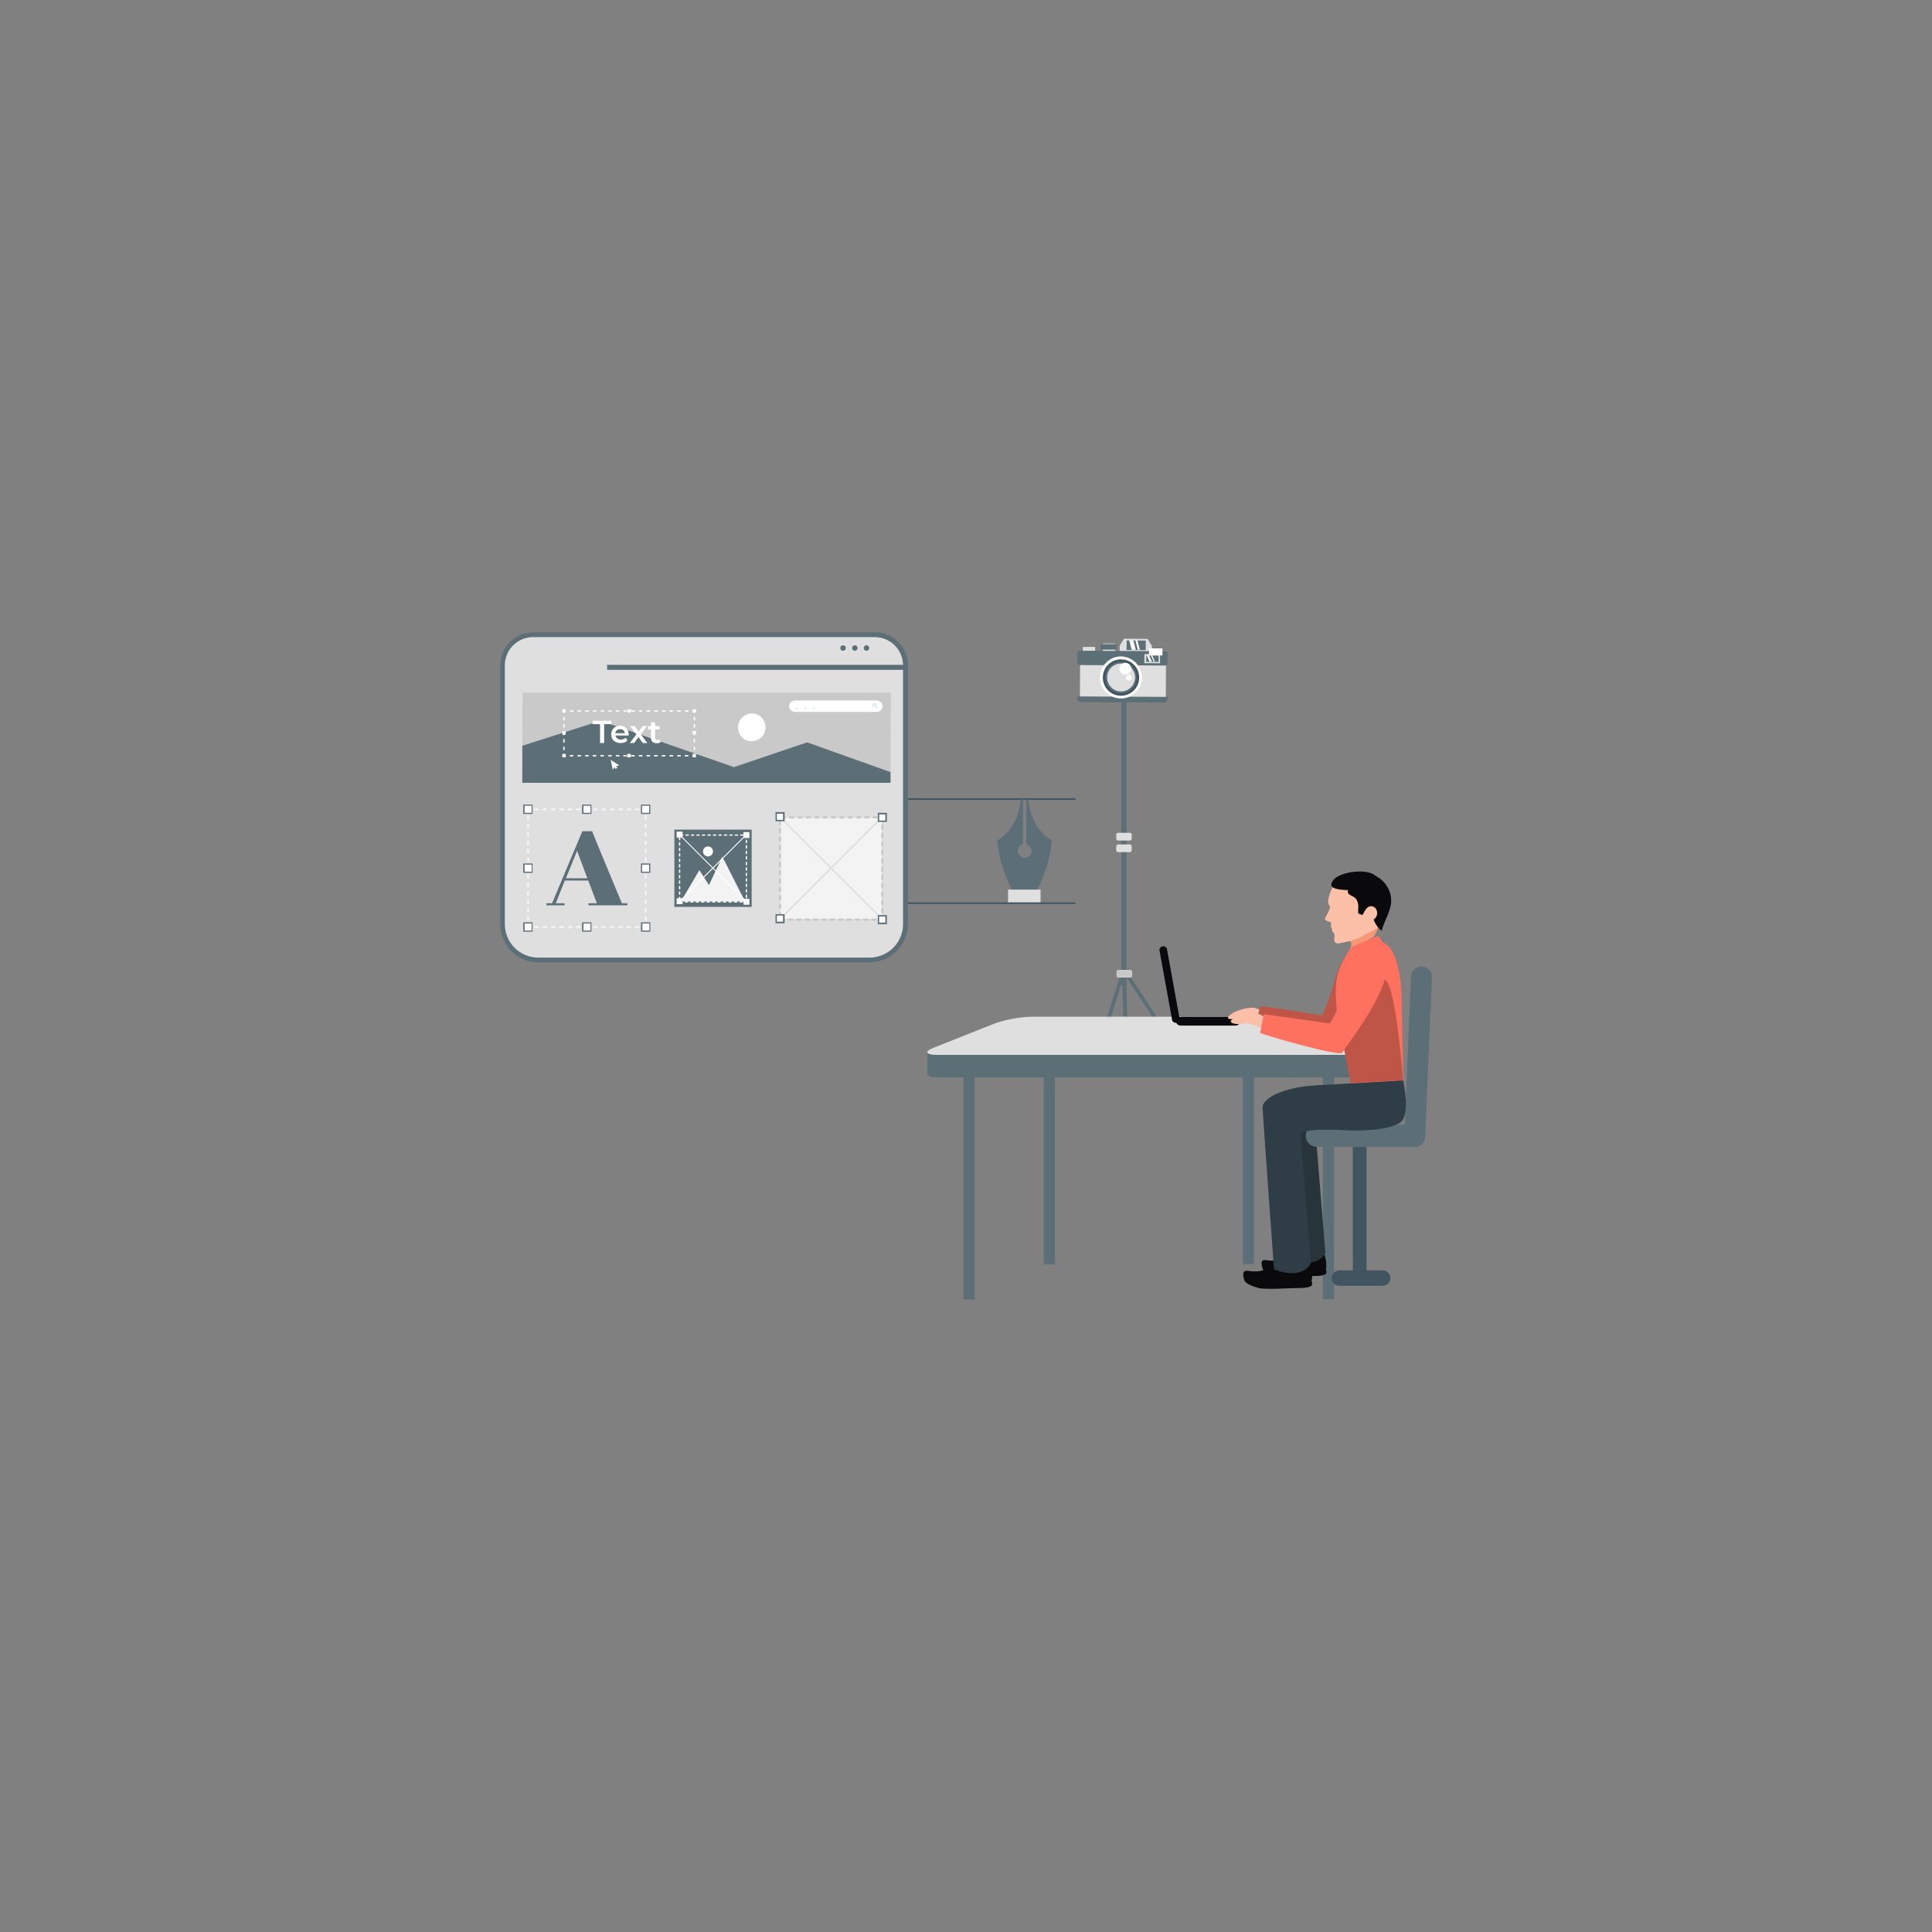 <?xml version="1.0" encoding="utf-8"?>
<svg xmlns="http://www.w3.org/2000/svg" id="Layer_1" style="enable-background:new 0 0 850 850" version="1.1" viewBox="0 0 850 850" x="0" y="0">
  <rect x="0" y="0" width="850" height="850" fill="#808080" stroke="none"/>
  <g>
    <g>
      <g>
        <g>
          <g>
            <g>
              <rect height="124.4" style="fill:#5c6f77" width="2.3" x="493.3" y="309"/>
            </g>
          </g>
        </g>
        <g>
          <g>
            <g>
              <g>
                <polygon points="493 428.6 494.8 428.3 486 456.3 484.2 456.7" style="fill:#5c6f77"/>
              </g>
            </g>
          </g>
        </g>
        <g>
          <g>
            <g>
              <g>
                <polygon points="496.5 428.5 494.7 428.6 512.7 456 514.6 456" style="fill:#5c6f77"/>
              </g>
            </g>
          </g>
        </g>
        <g>
          <g>
            <g>
              <g>
                <polygon points="495.4 427.7 493.6 427.5 494.4 455 496.2 455.4" style="fill:#5c6f77"/>
              </g>
            </g>
          </g>
        </g>
        <g>
          <g>
            <g>
              <path d="M497.3,430.1H492c-0.4,0-0.8-0.3-0.8-0.8v-1.8c0-0.4,0.3-0.8,0.8-0.8h5.3c0.4,0,0.8,0.4,0.8,0.8v1.8&#xD;&#xA;							C498.1,429.8,497.8,430.1,497.3,430.1z" style="fill:#c9c9c9"/>
            </g>
          </g>
        </g>
        <g>
          <g>
            <g>
              <path d="M497.1,369.8h-5.2c-0.4,0-0.8-0.3-0.8-0.8v-1.8c0-0.4,0.3-0.8,0.8-0.8h5.2c0.4,0,0.8,0.3,0.8,0.8v1.8&#xD;&#xA;							C497.8,369.5,497.5,369.8,497.1,369.8z" style="fill:#dfdfdf"/>
            </g>
          </g>
        </g>
        <g>
          <g>
            <g>
              <path d="M497.1,374.9h-5.2c-0.4,0-0.8-0.3-0.8-0.8v-1.8c0-0.4,0.3-0.8,0.8-0.8h5.2c0.4,0,0.8,0.3,0.8,0.8v1.8&#xD;&#xA;							C497.8,374.6,497.5,374.9,497.1,374.9z" style="fill:#dfdfdf"/>
            </g>
          </g>
        </g>
      </g>
      <g>
        <g>
          <g>
            <g>
              <g>
                <rect height="5.5" style="fill:#dfdfdf" transform="matrix(.006 -1 1 .006 199.135 771.912)" width="1.9" x="486.8" y="283.1"/>
              </g>
            </g>
          </g>
          <g>
            <g>
              <g>
                <rect height="5.5" style="fill:#dfdfdf" transform="matrix(.006 -1 1 .006 201.069 770.12)" width="1.9" x="486.8" y="281.2"/>
              </g>
            </g>
          </g>
          <g>
            <g>
              <g>
                <path d="M490.9,285.8l-6.4,0c-0.2,0-0.3-0.1-0.3-0.3l0-1.8c0-0.2,0.1-0.3,0.3-0.3l6.4,0c0.2,0,0.3,0.1,0.3,0.3&#xD;&#xA;								l0,1.8C491.2,285.7,491.1,285.8,490.9,285.8z" style="fill:#5c6f77"/>
              </g>
            </g>
          </g>
          <g>
            <g>
              <g>
                <path d="M481.5,287.6l-4.8,0c-0.2,0-0.3-0.1-0.3-0.3l0-2.4c0-0.2,0.1-0.3,0.3-0.3l4.8,0c0.2,0,0.3,0.1,0.3,0.3&#xD;&#xA;								l0,2.4C481.8,287.4,481.7,287.6,481.5,287.6z" style="fill:#dfdfdf"/>
              </g>
            </g>
          </g>
          <g>
            <g>
              <g>
                <polygon points="504.9 281.1 494.5 281 492.6 284.1 492.6 286.7 506.8 286.7 506.8 284.2" style="fill:#dfdfdf"/>
              </g>
            </g>
          </g>
          <g>
            <g>
              <g>
                <rect height="8.4" style="fill:#5c6f77" transform="matrix(.006 -1 1 .006 213.08 781.899)" width="4.2" x="497.6" y="279.6"/>
              </g>
            </g>
          </g>
          <g>
            <g>
              <g>
                <polygon points="499.7 285.9 497.9 285.9 496.8 281.7 498.6 281.7" style="fill:#fff"/>
              </g>
            </g>
          </g>
          <g>
            <g>
              <g>
                <polygon points="501.5 285.9 500.6 285.9 499.5 281.7 500.4 281.7" style="fill:#fff"/>
              </g>
            </g>
          </g>
          <g>
            <g>
              <g>
                <rect height="37.8" style="fill:#dfdfdf" transform="matrix(.006 -1 1 .006 192.397 790.81)" width="18.2" x="484.7" y="279.8"/>
              </g>
            </g>
          </g>
          <g>
            <g>
              <g>
                <g>
                  <path d="M512.5,292.8l-37.3-0.2c-0.7,0-1.2-0.6-1.2-1.2l0-3.9c0-0.7,0.6-1.2,1.2-1.2l37.3,0.2&#xD;&#xA;									c0.7,0,1.2,0.6,1.2,1.2l0,3.9C513.7,292.3,513.2,292.9,512.5,292.8z" style="fill:#5c6f77"/>
                </g>
              </g>
            </g>
          </g>
          <g>
            <g>
              <g>
                <g>
                  <path d="M512,309.1l-36.4-0.2c-0.9,0-1.6-0.7-1.6-1.6l0-0.9l39.7,0.2l0,0.9C513.6,308.4,512.9,309.1,512,309.1&#xD;&#xA;									z" style="fill:#5c6f77"/>
                </g>
              </g>
            </g>
          </g>
          <g>
            <g>
              <g>
                <g>
                  <rect height="6.9" style="fill:#dfdfdf" transform="matrix(.006 -1 1 .006 214.246 794.855)" width="4" x="504.8" y="286.2"/>
                </g>
              </g>
            </g>
            <g>
              <g>
                <g>
                  <rect height="3.1" style="fill:#fff" transform="translate(1.63 -2.833)" width="5.9" x="503.9" y="288.1"/>
                </g>
              </g>
            </g>
            <g>
              <g>
                <g>
                  <rect height="5.4" style="fill:#5c6f77" transform="matrix(.006 -1 1 .006 214.284 794.877)" width="2.8" x="505.4" y="287"/>
                </g>
              </g>
            </g>
            <g>
              <g>
                <g>
                  <polygon points="506.8 291.1 505.7 291.1 504.5 288.3 505.5 288.3" style="fill:#fff"/>
                </g>
              </g>
            </g>
            <g>
              <g>
                <g>
                  <polygon points="508.1 291.1 507.6 291.1 506.3 288.3 506.9 288.3" style="fill:#fff"/>
                </g>
              </g>
            </g>
          </g>
          <g>
            <g>
              <g>
                <g>
                  <path d="M502.4,298.1c0-5.1-4.1-9.2-9.2-9.3c-5.1,0-9.2,4.1-9.3,9.2c0,5.1,4.1,9.2,9.2,9.3&#xD;&#xA;									C498.2,307.3,502.4,303.2,502.4,298.1z" style="fill:#fff"/>
                </g>
              </g>
            </g>
          </g>
          <g>
            <g>
              <g>
                <path d="M501.2,298.1c0-4.4-3.5-8-8-8c-4.4,0-8,3.5-8,8c0,4.4,3.5,8,8,8C497.6,306.1,501.2,302.5,501.2,298.1z" style="fill:#415560"/>
              </g>
            </g>
          </g>
          <g>
            <g>
              <g>
                <path d="M500.1,298.1c0-3.8-3-6.9-6.9-6.9c-3.8,0-6.9,3-6.9,6.9c0,3.8,3,6.9,6.9,6.9&#xD;&#xA;								C497,304.9,500.1,301.9,500.1,298.1z" style="fill:#5c6f77"/>
              </g>
            </g>
          </g>
          <g>
            <g>
              <g>
                <path d="M499.4,298.1c0-3.4-2.7-6.2-6.1-6.2c-3.4,0-6.2,2.7-6.2,6.1c0,3.4,2.7,6.2,6.1,6.2&#xD;&#xA;								C496.6,304.2,499.3,301.5,499.4,298.1z" style="fill:#dfdfdf"/>
              </g>
            </g>
          </g>
          <g>
            <g>
              <g>
                <path d="M497.7,294.2c0,1.4-1.2,2.6-2.6,2.6c-1.4,0-2.6-1.2-2.6-2.6c0-1.4,1.2-2.6,2.6-2.6&#xD;&#xA;								C496.5,291.6,497.7,292.8,497.7,294.2z" style="fill:#fff"/>
              </g>
            </g>
          </g>
          <g>
            <g>
              <g>
                <path d="M498,298.1c0,0.7-0.6,1.3-1.3,1.3c-0.7,0-1.3-0.6-1.3-1.3c0-0.7,0.6-1.3,1.3-1.3&#xD;&#xA;								C497.4,296.8,498,297.3,498,298.1z" style="fill:#fff"/>
              </g>
            </g>
          </g>
        </g>
      </g>
    </g>
    <g>
      <g>
        <g>
          <g>
            <g>
              <g>
                <g>
                  <rect height="108.8" style="fill:#5c6f77" width="4.9" x="459.2" y="447.5"/>
                </g>
              </g>
            </g>
          </g>
        </g>
        <g>
          <g>
            <g>
              <g>
                <g>
                  <rect height="108.8" style="fill:#5c6f77" width="4.9" x="546.8" y="447.3"/>
                </g>
              </g>
            </g>
          </g>
        </g>
        <g>
          <g>
            <g>
              <g>
                <g>
                  <rect height="103.4" style="fill:#5c6f77" width="4.9" x="423.9" y="468.3"/>
                </g>
              </g>
            </g>
          </g>
        </g>
        <g>
          <g>
            <g>
              <g>
                <g>
                  <rect height="97.9" style="fill:#5c6f77" width="4.9" x="582" y="473.7"/>
                </g>
              </g>
            </g>
          </g>
        </g>
        <g>
          <g>
            <g>
              <g>
                <g>
                  <path d="M571.9,452.5c-4.4-2.8-12.1-5-17.2-5h-38.5c-5.1,0-13.4,0-18.5,0h-43.4c-5.1,0-12.8,2.3-17.2,5&#xD;&#xA;									L410.9,469c-4.4,2.8-3.8,5,1.3,5h184.5c5.1,0,5.6-2.3,1.3-5L571.9,452.5z" style="fill:#5c6f77"/>
                </g>
              </g>
            </g>
          </g>
        </g>
        <g>
          <g>
            <g>
              <g>
                <g>
                  <rect height="9.3" style="fill:#5c6f77" width="32.2" x="568.8" y="463.1"/>
                </g>
              </g>
            </g>
          </g>
        </g>
        <g>
          <g>
            <g>
              <g>
                <g>
                  <polygon points="408 462.6 408 472.3 444.7 472.3 444.7 464.1" style="fill:#5c6f77"/>
                </g>
              </g>
            </g>
          </g>
        </g>
        <g>
          <g>
            <g>
              <g>
                <g>
                  <path d="M571.9,450.5c-4.4-1.7-12.1-3.2-17.2-3.2h-38.5c-5.1,0-13.4,0-18.5,0h-43.4c-5.1,0-12.8,1.4-17.2,3.2&#xD;&#xA;									l-26.2,10.4c-4.4,1.7-3.8,3.2,1.3,3.2h184.5c5.1,0,5.6-1.4,1.3-3.2L571.9,450.5z" style="fill:#dfdfdf"/>
                </g>
              </g>
            </g>
          </g>
        </g>
      </g>
      <g>
        <g>
          <g>
            <g>
              <g>
                <g>
                  <g>
                    <g>
                      <path d="M545.6,449.3c0-1-1-1.9-2.2-1.9h-23.8c-1.2,0-2.2,0.8-2.2,1.9l0,0c0,1,1,1.9,2.2,1.9h23.8&#xD;&#xA;											C544.6,451.2,545.6,450.3,545.6,449.3L545.6,449.3z" style="fill:#0a0a0c"/>
                    </g>
                  </g>
                </g>
              </g>
            </g>
            <g>
              <g>
                <g>
                  <g>
                    <g>
                      <path d="M521.7,448.9h19.6c1,0,1.8-0.7,1.8-1.5h-23.2C519.9,448.2,520.7,448.9,521.7,448.9z" style="fill:#0a0a0c"/>
                    </g>
                  </g>
                </g>
              </g>
            </g>
            <g>
              <g>
                <g>
                  <g>
                    <g>
                      <path d="M543.4,450.2h-23.8c-1,0-1.9-0.6-2.1-1.4c0,0.2-0.1,0.3-0.1,0.5c0,1,1,1.9,2.2,1.9h23.8&#xD;&#xA;											c1.2,0,2.2-0.8,2.2-1.9c0-0.2-0.1-0.3-0.1-0.5C545.3,449.6,544.4,450.2,543.4,450.2z" style="fill:#0a0a0c"/>
                    </g>
                  </g>
                </g>
              </g>
            </g>
          </g>
          <g>
            <g>
              <g>
                <g>
                  <g>
                    <path d="M519,448.3c0,0.9-0.8,1.7-1.7,1.7l0,0c-1,0-1.7-0.8-1.7-1.7l-5.5-30.3c0-0.9,0.8-1.7,1.7-1.7l0,0&#xD;&#xA;										c1,0,1.7,0.8,1.7,1.7L519,448.3z" style="fill:#0a0a0c"/>
                  </g>
                </g>
              </g>
            </g>
          </g>
        </g>
        <g>
          <g>
            <g>
              <g>
                <g>
                  <g>
                    <g>
                      <path d="M556.6,444.8c0,0-3.4-0.8-4.4-1.3c-1.1-0.6-8.3,0.4-11.4,3.4c-2.1,2,2.1,1.5,4.7,1.3&#xD;&#xA;											c2.6-0.2,10.9,1.4,12.3,1.8C559.2,450.3,556.6,444.8,556.6,444.8z" style="fill:#fcc0a9"/>
                    </g>
                  </g>
                </g>
              </g>
            </g>
          </g>
          <g>
            <g>
              <g>
                <g>
                  <g>
                    <g>
                      <path d="M586.5,434.1c-0.4,1-3,9.7-5,12.6c0,0-22.7-3.7-27.1-4l-1.9,8.4c2.7,1.2,33.7,9.8,34.8,8.2&#xD;&#xA;											c6.2-9,8.3-11.5,13-23c4.6-11.5,11.3-16.7,5-19.4C590.9,410.7,586.9,433.2,586.5,434.1z" style="fill:#bf5547"/>
                    </g>
                  </g>
                </g>
              </g>
            </g>
          </g>
          <g>
            <g>
              <g>
                <g>
                  <g>
                    <g>
                      <g>
                        <path d="M591.1,410.5c0.4,0,0.7,0,1,0c0.3,0,0.5,0,0.8,0c0.1,0.2,0.3,0.4,0.4,0.6c0,0,0,0.1,0,0.1&#xD;&#xA;												c0,0,0,0.1,0,0.1v0c0,0,0,0.1,0,0.2c0,0.1,0,0.2,0,0.3c0,0.1,0,0.3,0,0.5c0,0.5,0,1,0.2,1.3c0.3,0.6,0.8,0.7,0.9,1.1&#xD;&#xA;												c0.2,0.7,0.1,1.4-0.1,1.9v0c-0.2,0.7-0.5,1.1-0.6,1.2l3.4-1.8l0.9-0.4c0,0.1,0,0.1,0,0.2c0,0,0,0.1,0,0.1&#xD;&#xA;												c0,0,0,0.1,0,0.1c0,0,0,0,0,0v0c0,0,0,0.1,0,0.1c0,0,0,0,0,0.1c0,0,0,0.1,0,0.1v0.1c0,0,0,0,0,0c0,0,0,0.1,0,0.1&#xD;&#xA;												c0,0,0,0,0,0c0,0,0,0.1,0,0.1c0,0,0,0,0,0.1c0,0,0,0,0,0c0,0,0,0,0,0s1.7,0.3,4.1-0.8h0c0.6-0.3,1.3-0.7,2-1.2&#xD;&#xA;												c0.4-0.3,0.1-0.2-0.4-0.1c0,0,0,0,0,0c-0.5,0-1.2-0.1-1.3-1c0,0,0-0.1,0-0.1c0-0.1,0-0.2,0-0.3l1.7-0.9l0,0l0.4-0.2&#xD;&#xA;												c0,0,0.3-0.6,0.8-1.6c0.1-0.3,0.3-0.6,0.5-1c0.3-0.6,0.7-1.3,1.1-2" style="fill:#f69875"/>
                      </g>
                    </g>
                  </g>
                </g>
              </g>
            </g>
          </g>
          <g>
            <g>
              <g>
                <g>
                  <g>
                    <g>
                      <path d="M617.5,479.1c0,0-0.9-37.3-0.9-41c0-3.7-1.1-20.9-8.3-23.5l-1.9-2.9l-11.5,4.8c0,0-6,7-7,15.5&#xD;&#xA;											c-0.7,6.4,0.3,15.7,2.1,22.8c1.8,7.1,5.3,26.5,5.3,26.5L617.5,479.1z" style="fill:#fe715e"/>
                    </g>
                  </g>
                </g>
              </g>
            </g>
          </g>
          <g>
            <g>
              <g>
                <g>
                  <g>
                    <g>
                      <path d="M559.3,448.7c0,0-3.4-1.4-4.4-2.1c-2.4-1.6-9.6,0-12.6,1.8c-2.6,1.6,1.7,2.7,4.9,1.9&#xD;&#xA;											c2.7-0.7,11.1,3.4,12.5,4C561,455,559.3,448.7,559.3,448.7z" style="fill:#fcc0a9"/>
                    </g>
                  </g>
                </g>
              </g>
            </g>
          </g>
          <g>
            <g>
              <g>
                <g>
                  <g>
                    <path d="M570.6,550.2c1.2,1.2,5,2.8,6.9,2.3c1.9-0.5,4.5-2.6,5-1.3c0.5,1.4,1.5,5.3,0.8,7.3&#xD;&#xA;										c0,0,0.5,0.5,0.2,1.6c-0.3,1.1-2.9,1.3-6.2,1.3c-3.3,0-13.4,0.8-16.1-0.1c-2.8-0.8-5.3-1.9-5.7-3.2&#xD;&#xA;										c-0.4-1.3-1.2-4.1,1.3-3.7c2.5,0.4,5.4,0.3,6.7-0.4c1.3-0.7,4-1.9,5.1-3C569.7,550,570.1,549.7,570.6,550.2z" style="fill:#0a0a0c"/>
                  </g>
                </g>
              </g>
            </g>
          </g>
          <g>
            <g>
              <g>
                <g>
                  <g>
                    <path d="M598,496.2c0,0-19.2-1.3-19.2,1.9l4.3,53.2c-4.3,7.6-15.2,2.5-15.2,2.5s-4.8-65.9-4.7-67.3&#xD;&#xA;										c0.4-4.2,11.2-6.4,24.1-6.4L598,496.2z" style="fill:#27343a"/>
                  </g>
                </g>
              </g>
            </g>
          </g>
          <g>
            <g>
              <g>
                <g>
                  <g>
                    <path d="M563.5,554.6c1.3,1.3,5.4,3,7.4,2.5c2-0.5,4.8-2.8,5.3-1.3c0.6,1.5,1.6,5.6,0.8,7.8&#xD;&#xA;										c0,0,0.5,0.5,0.2,1.7c-0.3,1.1-3.1,1.4-6.6,1.4c-3.6,0-14.3,0.8-17.2-0.1c-3-0.9-5.6-2-6-3.5c-0.4-1.4-1.2-4.3,1.4-4&#xD;&#xA;										c2.6,0.4,5.8,0.4,7.1-0.4c1.4-0.8,4.3-2.1,5.5-3.2C562.5,554.4,563,554.1,563.5,554.6z" style="fill:#0a0a0c"/>
                  </g>
                </g>
              </g>
            </g>
          </g>
          <g>
            <g>
              <g>
                <g>
                  <g>
                    <g>
                      <path d="M595.2,561.2c0,1.7,1.4,3,3,3l0,0c1.7,0,3-1.4,3-3v-63.8c0-1.7-1.4-3-3-3l0,0c-1.7,0-3,1.4-3,3&#xD;&#xA;											V561.2z" style="fill:#415560"/>
                    </g>
                  </g>
                </g>
              </g>
            </g>
            <g>
              <g>
                <g>
                  <g>
                    <g>
                      <path d="M617.8,500.1c0,2.5,2,4.6,4.6,4.6l0,0c2.5,0,4.6-2,4.6-4.6l3-70.3c0-2.5-2-4.6-4.6-4.6l0,0&#xD;&#xA;											c-2.5,0-4.6,2-4.6,4.6L617.8,500.1z" style="fill:#5c6f77"/>
                    </g>
                  </g>
                </g>
              </g>
            </g>
            <g>
              <g>
                <g>
                  <g>
                    <g>
                      <path d="M574.5,499.7c0-2.7,2.2-4.9,4.9-4.9H622c2.7,0,4.9,2.2,4.9,4.9l0,0c0,2.7-2.2,4.9-4.9,4.9h-42.6&#xD;&#xA;											C576.7,504.6,574.5,502.4,574.5,499.7L574.5,499.7z" style="fill:#5c6f77"/>
                    </g>
                  </g>
                </g>
              </g>
            </g>
            <g>
              <g>
                <g>
                  <g>
                    <g>
                      <path d="M585.9,562.3c0-1.9,1.5-3.4,3.4-3.4h19c1.9,0,3.4,1.5,3.4,3.4l0,0c0,1.9-1.5,3.4-3.4,3.4h-19&#xD;&#xA;											C587.4,565.8,585.9,564.2,585.9,562.3L585.9,562.3z" style="fill:#415560"/>
                    </g>
                  </g>
                </g>
              </g>
            </g>
          </g>
          <g>
            <g>
              <g>
                <g>
                  <g>
                    <path d="M592.8,497.3c0,0-20.6-1.4-20.6,2l4.6,56.4c-4.6,8.1-16.3,2.7-16.3,2.7s-5.1-70-5-71.5&#xD;&#xA;										c0.4-4.5,12-9.4,25.8-9.4L592.8,497.3z" style="fill:#2f3e46"/>
                  </g>
                </g>
              </g>
            </g>
          </g>
          <g>
            <g>
              <g>
                <g>
                  <g>
                    <path d="M617.3,475.3c0,0,3.5,15.2-1.2,18.5c-6.3,4.4-23.3,3.5-23.3,3.5l-13.5-19.8L617.3,475.3z" style="fill:#2f3e46"/>
                  </g>
                </g>
              </g>
            </g>
          </g>
          <g>
            <g>
              <g>
                <g>
                  <g>
                    <path d="M590.8,438c-0.4,0.9-3.6,9.5-5.8,12.3c0,0-24.4-3.5-29-4.1l-1.6,8.2c2.7,1.4,34.8,10.4,36,8.8&#xD;&#xA;										c6.8-8.6,9.1-11,14.4-22.2c5.3-11.2,8.9-18.8,2.6-21.8C592.8,412.1,591.2,437.1,590.8,438z" style="fill:#fe715e"/>
                  </g>
                </g>
              </g>
            </g>
          </g>
          <g>
            <g>
              <g>
                <g>
                  <g>
                    <path d="M601.7,405.7c-1.2,4.4-9.6,4.9-9.6,4.9c0.3,0,0.5,0,0.8,0c0.1,0.2,0.3,0.4,0.4,0.6&#xD;&#xA;										c0.1,0.3,0.2,0.7,0.2,1.1C601.9,411.5,601.7,405.7,601.7,405.7z" style="fill:#fc9a73"/>
                  </g>
                </g>
              </g>
            </g>
          </g>
        </g>
      </g>
      <g>
        <g>
          <g>
            <g>
              <path d="M609.2,431.1c4.9,1.2,8.1,44.1,8.1,44.1l-23.1,1.3l-2.8-14.7C599.2,451.1,606.2,440.6,609.2,431.1z" style="fill:#bf5547"/>
            </g>
          </g>
        </g>
      </g>
      <g>
        <g>
          <g>
            <g>
              <g>
                <path d="M606.7,407.6c1.2-1,1.6-1.4,2.3-2.8c1.7-3.2,2.7-7,2-10.6c-1.3-5.8-7-10-13.3-9.5&#xD;&#xA;								c-3.2,0.3-6.4,0.6-9,2.7c-1.8,1.5-2.8,4.7-1.4,6.6c1,1.4,2.8,2.3,4.2,3.2c1.6,1.1,3.5,2.3,4.7,4c0.9,1.2,1.8,2.8,2.2,4.2&#xD;&#xA;								c0.4,1.3,0.2,2.8,0.2,4.1l1.9,1.6C600.4,411.2,603.8,410.1,606.7,407.6z" style="fill:#fcc0a9"/>
              </g>
            </g>
          </g>
        </g>
        <g>
          <g>
            <g>
              <g>
                <path d="M587.1,414.1c0,0,0.4,1.5,2.7,0.8c0,0,4.5-0.7,8.4-2.4c2.7-1.3,4-2.3,3.8-5.7l-1-16.8&#xD;&#xA;								c-2-7.6-11.2-3.4-11.2-3.4c-0.6,0.2-1.6,1-2,1.5c0,0-3,3.8-3.5,8.4c-0.1,1.1,0.6,1.8,0.9,2.5c0,0-0.5,2.1-2.2,4.9&#xD;&#xA;								c0,0-0.3,0.7,0.5,1.1c0,0,0.5,0.4,1.6,0.6c0,0,0.6,0,0.5,0.8c0,0,0,1.2,0,1.4c-0.1,0.4,0.6,0.9,0.6,0.9l-0.2,0.5&#xD;&#xA;								c0,0-0.1,0.6,0.7,1.1c0,0,0.4,0.3,0.4,1.2C587.2,411.5,586.9,413.8,587.1,414.1z" style="fill:#fcc0a9"/>
              </g>
            </g>
          </g>
        </g>
        <g>
          <g>
            <g>
              <g>
                <path d="M607.9,409.5c-1.5-0.9-3.2-3.4-3.7-5.4c-0.5-2.3,2.2-4.1-0.8-5.1c-1.3-0.4-2,0.4-2.7,1.4&#xD;&#xA;								c-0.2,0.3-0.9,1.5-1.3,2.2l-1.8-0.7c-0.2-1,0.1-2.9,0-3.6c-0.2-1.3-0.5-2.5-1.6-3.4c-0.9-0.8-2.8-1.1-3-2.3&#xD;&#xA;								c-0.1-0.6,0.2-1.5,0.1-2.1c-0.1-2.2,0.2-3.4,1.9-5c1.1-1.1,2.3-1.4,3.9-1.5c6.2-0.3,11.8,4,13,10.2c0.6,3.2-0.4,5.8-1.5,8.7&#xD;&#xA;								C610.4,402.9,608.6,406.7,607.9,409.5z" style="fill:#0a0a0c"/>
              </g>
            </g>
          </g>
        </g>
        <g>
          <g>
            <g>
              <g>
                <path d="M601.9,404.4c0.3,0.3,0.8,0.4,1.3,0.4c1.5,0,2.7-1.4,2.7-3.1c0-1.7-1.2-3-2.6-3c-0.7,0-1.3,0.3-1.8,0.9&#xD;&#xA;								c-0.7,0.8-0.7,2.1-0.5,3.1C601.1,403.3,601.4,404,601.9,404.4z" style="fill:#fcc0a9"/>
              </g>
            </g>
          </g>
        </g>
        <g>
          <g>
            <g>
              <g>
                <path d="M592.1,391.6c1.8,0.1,3.5-0.8,5.1-1.5c2-0.8,3.8-1.7,5.8-2.5c1.7-0.7,3.3-1.9,1-3.1&#xD;&#xA;								c-2.8-1.4-7-1.2-10-0.7c-2.8,0.5-8,2-8.3,5.5C585.9,391.2,589.7,391.4,592.1,391.6z" style="fill:#0a0a0c"/>
              </g>
            </g>
          </g>
        </g>
      </g>
    </g>
    <g>
      <g>
        <g>
          <g>
            <g>
              <g>
                <rect height=".7" style="fill:#415560" width="94" x="379.2" y="351.2"/>
              </g>
            </g>
          </g>
        </g>
      </g>
      <g>
        <g>
          <g>
            <g>
              <g>
                <g>
                  <path d="M438.8,369.7c0,0,0.2,10.7,7.1,22.9h9.7c6.9-12.2,7.1-22.9,7.1-22.9c-9.9-5.6-10.2-18-10.2-18h-1v19.7&#xD;&#xA;									c1.3,0.3,2.3,1.5,2.3,3c0,1.7-1.4,3-3,3c-1.7,0-3-1.4-3-3c0-1.5,1-2.6,2.3-3v-19.7h-1C449,351.7,448.7,364.1,438.8,369.7z" style="fill:#5c6f77"/>
                </g>
              </g>
            </g>
          </g>
          <g>
            <g>
              <g>
                <g>
                  <rect height="6" style="fill:#dfdfdf" width="14.3" x="443.5" y="391.4"/>
                </g>
              </g>
            </g>
          </g>
        </g>
      </g>
      <g>
        <g>
          <g>
            <g>
              <g>
                <rect height=".7" style="fill:#415560" width="110.1" x="363" y="397"/>
              </g>
            </g>
          </g>
        </g>
      </g>
    </g>
    <g>
      <g>
        <g>
          <g>
            <path d="M382.6,422.3H236.8c-8.7,0-15.7-7-15.7-15.7V292.7c0-7.4,6-13.4,13.4-13.4h150.4c7.4,0,13.4,6,13.4,13.4&#xD;&#xA;						v113.9C398.3,415.3,391.3,422.3,382.6,422.3z" style="fill:#dfdfdf"/>
          </g>
        </g>
      </g>
      <g>
        <g>
          <g>
            <g>
              <path d="M382.6,423.4H236.8c-9.2,0-16.7-7.5-16.7-16.7V292.7c0-8,6.5-14.5,14.5-14.5h150.4&#xD;&#xA;							c8,0,14.5,6.5,14.5,14.5v113.9C399.3,415.9,391.8,423.4,382.6,423.4z M234.5,280.3c-6.8,0-12.4,5.6-12.4,12.4v113.9&#xD;&#xA;							c0,8.1,6.6,14.7,14.7,14.7h145.8c8.1,0,14.7-6.6,14.7-14.7V292.7c0-6.8-5.6-12.4-12.4-12.4H234.5z" style="fill:#5c6f77"/>
            </g>
          </g>
        </g>
      </g>
    </g>
    <g>
      <g>
        <g>
          <g>
            <path d="M370.9,283.9c-0.7,0-1.2,0.5-1.2,1.2c0,0.7,0.5,1.2,1.2,1.2c0.7,0,1.2-0.5,1.2-1.2&#xD;&#xA;						C372.2,284.4,371.6,283.9,370.9,283.9z" style="fill:#5c6f77"/>
          </g>
        </g>
      </g>
      <g>
        <g>
          <g>
            <path d="M376.1,283.9c-0.7,0-1.2,0.5-1.2,1.2c0,0.7,0.5,1.2,1.2,1.2c0.7,0,1.2-0.5,1.2-1.2&#xD;&#xA;						C377.3,284.4,376.7,283.9,376.1,283.9z" style="fill:#5c6f77"/>
          </g>
        </g>
      </g>
      <g>
        <g>
          <g>
            <path d="M381.2,283.9c-0.7,0-1.2,0.5-1.2,1.2c0,0.7,0.5,1.2,1.2,1.2c0.7,0,1.2-0.5,1.2-1.2&#xD;&#xA;						C382.4,284.4,381.8,283.9,381.2,283.9z" style="fill:#5c6f77"/>
          </g>
        </g>
      </g>
    </g>
    <g>
      <g>
        <g>
          <g>
            <rect height="2.2" style="fill:#5c6f77" width="131.2" x="267.1" y="292.5"/>
          </g>
        </g>
      </g>
    </g>
    <g>
      <g>
        <g>
          <g>
            <polygon points="391.9 304.7 229.9 304.7 229.8 344.2 391.8 344.2" style="fill:#c9c9c9"/>
          </g>
        </g>
      </g>
      <g>
        <g>
          <g>
            <polygon points="391.8 339.7 355.1 326.6 322.9 337.5 264.2 317.1 229.8 328.1 229.8 344.4 391.8 344.4" style="fill:#5c6f77"/>
          </g>
        </g>
      </g>
      <g>
        <g>
          <g>
            <g>
              <path d="M385.8,308.2h-36.1c-1.4,0-2.5,1.1-2.5,2.5c0,1.4,1.1,2.5,2.5,2.5h36.1c1.4,0,2.5-1.1,2.5-2.5&#xD;&#xA;							C388.3,309.4,387.1,308.2,385.8,308.2z" style="fill:#fff"/>
            </g>
          </g>
        </g>
      </g>
      <g>
        <g>
          <g>
            <g>
              <g>
                <path d="M350.6,311.3c-0.2,0-0.4,0.2-0.4,0.4c0,0.2,0.2,0.4,0.4,0.4c0.2,0,0.4-0.2,0.4-0.4&#xD;&#xA;								C351,311.5,350.8,311.3,350.6,311.3z" style="fill:#cae6ee"/>
              </g>
            </g>
          </g>
        </g>
        <g>
          <g>
            <g>
              <g>
                <path d="M354.4,311.3c-0.2,0-0.4,0.2-0.4,0.4c0,0.2,0.2,0.4,0.4,0.4c0.2,0,0.4-0.2,0.4-0.4&#xD;&#xA;								C354.8,311.5,354.6,311.3,354.4,311.3z" style="fill:#cae6ee"/>
              </g>
            </g>
          </g>
        </g>
        <g>
          <g>
            <g>
              <g>
                <path d="M358.2,311.3c-0.2,0-0.4,0.2-0.4,0.4c0,0.2,0.2,0.4,0.4,0.4c0.2,0,0.4-0.2,0.4-0.4&#xD;&#xA;								C358.6,311.5,358.4,311.3,358.2,311.3z" style="fill:#cae6ee"/>
              </g>
            </g>
          </g>
        </g>
      </g>
      <g>
        <g>
          <g>
            <g>
              <g>
                <path d="M384.6,309.4c-0.5,0-0.9,0.4-0.9,0.9c0,0.5,0.4,0.9,0.9,0.9c0.2,0,0.4-0.1,0.5-0.2&#xD;&#xA;								c0.1-0.1,0.2-0.2,0.3-0.3c0.1-0.1,0.1-0.3,0.1-0.5C385.5,309.9,385.1,309.4,384.6,309.4z M384.6,310.9&#xD;&#xA;								c-0.3,0-0.5-0.2-0.5-0.5c0-0.3,0.2-0.5,0.5-0.5c0.3,0,0.5,0.2,0.5,0.5C385.2,310.7,384.9,310.9,384.6,310.9z" style="fill:#cae6ee"/>
              </g>
            </g>
          </g>
        </g>
        <g>
          <g>
            <g>
              <g>
                <rect height="1.2" style="fill:#cae6ee" transform="rotate(-44.944 385.54 311.255)" width=".4" x="385.4" y="310.7"/>
              </g>
            </g>
          </g>
        </g>
      </g>
      <g>
        <g>
          <g>
            <path d="M336.8,320c0,3.3-2.7,6.1-6.1,6.1s-6-2.7-6-6.1c0-3.3,2.7-6.1,6.1-6.1C334.1,313.9,336.8,316.6,336.8,320&#xD;&#xA;						z" style="fill:#fff"/>
          </g>
        </g>
      </g>
      <g>
        <g>
          <g>
            <g>
              <g>
                <polygon points="306.2 333.2 304.7 333.2 304.7 331.7 306.2 331.7" style="fill:#fff"/>
              </g>
            </g>
          </g>
        </g>
        <g>
          <g>
            <g>
              <g>
                <polygon points="248.9 333.2 247.4 333.2 247.4 331.7 248.9 331.7" style="fill:#fff"/>
              </g>
            </g>
          </g>
        </g>
        <g>
          <g>
            <g>
              <g>
                <polygon points="306.2 313.5 304.7 313.5 304.7 312.1 306.2 312" style="fill:#fff"/>
              </g>
            </g>
          </g>
        </g>
        <g>
          <g>
            <g>
              <g>
                <polygon points="277.6 313.5 276.1 313.5 276.1 312.1 277.6 312" style="fill:#fff"/>
              </g>
            </g>
          </g>
        </g>
        <g>
          <g>
            <g>
              <g>
                <polygon points="277.5 333.2 276 333.2 276 331.7 277.5 331.7" style="fill:#fff"/>
              </g>
            </g>
          </g>
        </g>
        <g>
          <g>
            <g>
              <g>
                <polygon points="248.9 323.2 247.4 323.2 247.4 321.7 248.9 321.7" style="fill:#fff"/>
              </g>
            </g>
          </g>
        </g>
        <g>
          <g>
            <g>
              <g>
                <polygon points="306.2 323.1 304.7 323.1 304.7 321.6 306.2 321.6" style="fill:#fff"/>
              </g>
            </g>
          </g>
        </g>
        <g>
          <g>
            <g>
              <g>
                <polygon points="248.9 313.5 247.4 313.5 247.4 312.1 248.9 312" style="fill:#fff"/>
              </g>
            </g>
          </g>
        </g>
        <g>
          <g>
            <g>
              <g>
                <path d="M264.4,317.1H264l-3.3,0v1.5l3.3,0v8.3l1.8,0v-8.3l2.9,0h0.3v-1.5L264.4,317.1z" style="fill:#fff"/>
              </g>
            </g>
          </g>
          <g>
            <g>
              <g>
                <path d="M276.6,323.2c0-0.8-0.2-1.4-0.5-2c-0.6-1.2-1.8-1.9-3.3-1.9c-0.5,0-1,0.1-1.4,0.2&#xD;&#xA;								c-1.5,0.5-2.5,1.9-2.5,3.6c0,2.2,1.6,3.9,4.2,3.8c1.3,0,2.3-0.4,3-1.2l-0.9-1.1c-0.5,0.6-1.2,0.8-2,0.8&#xD;&#xA;								c-1.3,0-2.2-0.7-2.4-1.8l5.9,0C276.6,323.6,276.6,323.4,276.6,323.2z M270.7,322.6c0.2-1.1,1-1.8,2.1-1.8&#xD;&#xA;								c1.2,0,2,0.7,2.1,1.8L270.7,322.6z" style="fill:#fff"/>
              </g>
            </g>
          </g>
          <g>
            <g>
              <g>
                <path d="M282.1,323.3L282.1,323.3l-0.2-0.2l2.8-3.7h-1.9l-1.8,2.5l-1.8-2.5l-2,0l2.2,3l0,0l0.6,0.7l-2.9,3.8&#xD;&#xA;								h1.9l1.9-2.6l1.9,2.6h2L282.1,323.3z" style="fill:#fff"/>
              </g>
            </g>
          </g>
          <g>
            <g>
              <g>
                <path d="M290.6,326.3l-0.4-1c-0.3,0.2-0.6,0.3-1,0.3c-0.7,0-1-0.4-1-1.1v-3.6l2,0v-1.4h-2v-1.7h-1.8v1.7h-1.2&#xD;&#xA;								l0,1.4l1.2,0v3.6c0,0.1,0,0.2,0,0.3c0.1,1.4,1,2.2,2.6,2.2c0.6,0,1.3-0.2,1.7-0.5L290.6,326.3z" style="fill:#fff"/>
              </g>
            </g>
          </g>
        </g>
        <g>
          <g>
            <g>
              <g>
                <g>
                  <path d="M305.7,332.8h-0.8c-0.2,0-0.3-0.1-0.3-0.3c0-0.2,0.1-0.3,0.3-0.3h0.3l0-0.3c0-0.2,0.1-0.3,0.3-0.3&#xD;&#xA;									c0.2,0,0.3,0.1,0.3,0.3L305.7,332.8z" style="fill:#fff"/>
                </g>
              </g>
            </g>
          </g>
          <g>
            <g>
              <g>
                <g>
                  <path d="M252,332.2h-1.1c-0.2,0-0.3,0.1-0.3,0.3c0,0.2,0.1,0.3,0.3,0.3h1.1c0.2,0,0.3-0.1,0.3-0.3&#xD;&#xA;									C252.3,332.3,252.2,332.2,252,332.2z M255.4,332.2h-1.1c-0.2,0-0.3,0.1-0.3,0.3c0,0.2,0.1,0.3,0.3,0.3h1.1&#xD;&#xA;									c0.2,0,0.3-0.1,0.3-0.3C255.7,332.3,255.5,332.2,255.4,332.2z M258.8,332.2h-1.1c-0.2,0-0.3,0.1-0.3,0.3&#xD;&#xA;									c0,0.2,0.1,0.3,0.3,0.3h1.1c0.2,0,0.3-0.1,0.3-0.3C259,332.3,258.9,332.2,258.8,332.2z M262.1,332.2H261&#xD;&#xA;									c-0.2,0-0.3,0.1-0.3,0.3c0,0.2,0.1,0.3,0.3,0.3h1.1c0.2,0,0.3-0.1,0.3-0.3C262.4,332.3,262.3,332.2,262.1,332.2z&#xD;&#xA;									 M265.5,332.2h-1.1c-0.2,0-0.3,0.1-0.3,0.3c0,0.2,0.1,0.3,0.3,0.3h1.1c0.2,0,0.3-0.1,0.3-0.3&#xD;&#xA;									C265.8,332.3,265.7,332.2,265.5,332.2z M268.9,332.2h-1.1c-0.2,0-0.3,0.1-0.3,0.3c0,0.2,0.1,0.3,0.3,0.3h1.1&#xD;&#xA;									c0.2,0,0.3-0.1,0.3-0.3C269.2,332.3,269,332.2,268.9,332.2z M272.3,332.2h-1.1c-0.2,0-0.3,0.1-0.3,0.3&#xD;&#xA;									c0,0.2,0.1,0.3,0.3,0.3h1.1c0.2,0,0.3-0.1,0.3-0.3C272.5,332.3,272.4,332.2,272.3,332.2z M275.6,332.2h-1.1&#xD;&#xA;									c-0.2,0-0.3,0.1-0.3,0.3c0,0.2,0.1,0.3,0.3,0.3h1.1c0.2,0,0.3-0.1,0.3-0.3C275.9,332.3,275.8,332.2,275.6,332.2z M279,332.2&#xD;&#xA;									h-1.1c-0.2,0-0.3,0.1-0.3,0.3c0,0.2,0.1,0.3,0.3,0.3h1.1c0.2,0,0.3-0.1,0.3-0.3C279.3,332.3,279.2,332.2,279,332.2z&#xD;&#xA;									 M282.4,332.2h-1.1c-0.2,0-0.3,0.1-0.3,0.3c0,0.2,0.1,0.3,0.3,0.3h1.1c0.2,0,0.3-0.1,0.3-0.3&#xD;&#xA;									C282.7,332.3,282.5,332.2,282.4,332.2z M285.8,332.2h-1.1c-0.2,0-0.3,0.1-0.3,0.3c0,0.2,0.1,0.3,0.3,0.3h1.1&#xD;&#xA;									c0.2,0,0.3-0.1,0.3-0.3C286,332.3,285.9,332.2,285.8,332.2z M289.1,332.2H288c-0.2,0-0.3,0.1-0.3,0.3c0,0.2,0.1,0.3,0.3,0.3&#xD;&#xA;									h1.1c0.2,0,0.3-0.1,0.3-0.3C289.4,332.3,289.3,332.2,289.1,332.2z M292.5,332.2h-1.1c-0.2,0-0.3,0.1-0.3,0.3&#xD;&#xA;									c0,0.2,0.1,0.3,0.3,0.3h1.1c0.2,0,0.3-0.1,0.3-0.3C292.8,332.3,292.7,332.2,292.5,332.2z M295.9,332.2h-1.1&#xD;&#xA;									c-0.2,0-0.3,0.1-0.3,0.3c0,0.2,0.1,0.3,0.3,0.3h1.1c0.2,0,0.3-0.1,0.3-0.3C296.2,332.3,296,332.2,295.9,332.2z M299.3,332.2&#xD;&#xA;									h-1.1c-0.2,0-0.3,0.1-0.3,0.3c0,0.2,0.1,0.3,0.3,0.3h1.1c0.2,0,0.3-0.1,0.3-0.3C299.5,332.3,299.4,332.2,299.3,332.2z&#xD;&#xA;									 M302.6,332.2h-1.1c-0.2,0-0.3,0.1-0.3,0.3c0,0.2,0.1,0.3,0.3,0.3h1.1c0.2,0,0.3-0.1,0.3-0.3&#xD;&#xA;									C302.9,332.3,302.8,332.2,302.6,332.2z" style="fill:#fff"/>
                </g>
              </g>
            </g>
          </g>
          <g>
            <g>
              <g>
                <g>
                  <path d="M248.6,332.8h-0.8l0-0.8c0-0.2,0.1-0.3,0.3-0.3c0.2,0,0.3,0.1,0.3,0.3l0,0.3h0.3&#xD;&#xA;									c0.2,0,0.3,0.1,0.3,0.3C248.9,332.6,248.8,332.8,248.6,332.8z" style="fill:#fff"/>
                </g>
              </g>
            </g>
          </g>
          <g>
            <g>
              <g>
                <g>
                  <path d="M248.1,315.3c-0.2,0-0.3,0.1-0.3,0.3l0,1.1c0,0.2,0.1,0.3,0.3,0.3c0.2,0,0.3-0.1,0.3-0.3v-1.1&#xD;&#xA;									C248.4,315.4,248.3,315.3,248.1,315.3z M248.1,318.5c-0.2,0-0.3,0.1-0.3,0.3v1.1c0,0.2,0.1,0.3,0.3,0.3&#xD;&#xA;									c0.2,0,0.3-0.1,0.3-0.3v-1.1C248.4,318.7,248.3,318.5,248.1,318.5z M248.1,321.8c-0.2,0-0.3,0.1-0.3,0.3v1.1c0,0,0,0,0,0&#xD;&#xA;									c0,0.1,0.1,0.3,0.3,0.3c0.2,0,0.3-0.1,0.3-0.3c0,0,0,0,0,0v-1.1C248.4,321.9,248.3,321.8,248.1,321.8z M248.1,325.1&#xD;&#xA;									c-0.2,0-0.3,0.1-0.3,0.3v1.1c0,0.2,0.1,0.3,0.3,0.3c0.2,0,0.3-0.1,0.3-0.3v-1.1C248.4,325.2,248.3,325.1,248.1,325.1z&#xD;&#xA;									 M248.1,328.4c-0.2,0-0.3,0.1-0.3,0.3v1.1c0,0.2,0.1,0.3,0.3,0.3c0.2,0,0.3-0.1,0.3-0.3v-1.1&#xD;&#xA;									C248.4,328.5,248.2,328.4,248.1,328.4z" style="fill:#fff"/>
                </g>
              </g>
            </g>
          </g>
          <g>
            <g>
              <g>
                <g>
                  <path d="M248.1,313.6c-0.2,0-0.3-0.1-0.3-0.3l0-0.8h0.8c0.2,0,0.3,0.1,0.3,0.3c0,0.2-0.1,0.3-0.3,0.3h-0.3&#xD;&#xA;									l0,0.3C248.4,313.5,248.3,313.6,248.1,313.6z" style="fill:#fff"/>
                </g>
              </g>
            </g>
          </g>
          <g>
            <g>
              <g>
                <g>
                  <path d="M252.1,312.5h-1.1c-0.2,0-0.3,0.1-0.3,0.3c0,0.2,0.1,0.3,0.3,0.3h1.1c0.2,0,0.3-0.1,0.3-0.3&#xD;&#xA;									C252.3,312.6,252.2,312.5,252.1,312.5z M255.4,312.5h-1.1c-0.2,0-0.3,0.1-0.3,0.3c0,0.2,0.1,0.3,0.3,0.3h1.1&#xD;&#xA;									c0.2,0,0.3-0.1,0.3-0.3C255.7,312.6,255.6,312.5,255.4,312.5z M258.8,312.5h-1.1c-0.2,0-0.3,0.1-0.3,0.3&#xD;&#xA;									c0,0.2,0.1,0.3,0.3,0.3h1.1c0.2,0,0.3-0.1,0.3-0.3C259.1,312.6,259,312.5,258.8,312.5z M262.2,312.5h-1.1&#xD;&#xA;									c-0.2,0-0.3,0.1-0.3,0.3c0,0.2,0.1,0.3,0.3,0.3h1.1c0.2,0,0.3-0.1,0.3-0.3C262.5,312.6,262.3,312.5,262.2,312.5z&#xD;&#xA;									 M265.6,312.5h-1.1c-0.2,0-0.3,0.1-0.3,0.3c0,0.2,0.1,0.3,0.3,0.3h1.1c0.2,0,0.3-0.1,0.3-0.3&#xD;&#xA;									C265.8,312.6,265.7,312.5,265.6,312.5z M268.9,312.5h-1.1c-0.2,0-0.3,0.1-0.3,0.3c0,0.2,0.1,0.3,0.3,0.3h1.1&#xD;&#xA;									c0.2,0,0.3-0.1,0.3-0.3C269.2,312.6,269.1,312.5,268.9,312.5z M272.3,312.5h-1.1c-0.2,0-0.3,0.1-0.3,0.3&#xD;&#xA;									c0,0.2,0.1,0.3,0.3,0.3h1.1c0.2,0,0.3-0.1,0.3-0.3C272.6,312.6,272.5,312.5,272.3,312.5z M275.7,312.5h-1.1&#xD;&#xA;									c-0.2,0-0.3,0.1-0.3,0.3c0,0.2,0.1,0.3,0.3,0.3h1.1c0.2,0,0.3-0.1,0.3-0.3C276,312.6,275.8,312.5,275.7,312.5z M279.1,312.5&#xD;&#xA;									h-1.1c-0.2,0-0.3,0.1-0.3,0.3c0,0.2,0.1,0.3,0.3,0.3h1.1c0.2,0,0.3-0.1,0.3-0.3C279.3,312.6,279.2,312.5,279.1,312.5z&#xD;&#xA;									 M282.4,312.5h-1.1c-0.2,0-0.3,0.1-0.3,0.3c0,0.2,0.1,0.3,0.3,0.3h1.1c0.2,0,0.3-0.1,0.3-0.3&#xD;&#xA;									C282.7,312.6,282.6,312.5,282.4,312.5z M285.8,312.5h-1.1c-0.2,0-0.3,0.1-0.3,0.3c0,0.2,0.1,0.3,0.3,0.3h1.1&#xD;&#xA;									c0.2,0,0.3-0.1,0.3-0.3C286.1,312.6,286,312.5,285.8,312.5z M289.2,312.5h-1.1c-0.2,0-0.3,0.1-0.3,0.3&#xD;&#xA;									c0,0.2,0.1,0.3,0.3,0.3h1.1c0.2,0,0.3-0.1,0.3-0.3C289.5,312.6,289.3,312.5,289.2,312.5z M292.6,312.5h-1.1&#xD;&#xA;									c-0.2,0-0.3,0.1-0.3,0.3c0,0.2,0.1,0.3,0.3,0.3h1.1c0.2,0,0.3-0.1,0.3-0.3C292.8,312.6,292.7,312.5,292.6,312.5z&#xD;&#xA;									 M295.9,312.5h-1.1c-0.2,0-0.3,0.1-0.3,0.3c0,0.2,0.1,0.3,0.3,0.3h1.1c0.2,0,0.3-0.1,0.3-0.3&#xD;&#xA;									C296.2,312.6,296.1,312.5,295.9,312.5z M299.3,312.5h-1.1c-0.2,0-0.3,0.1-0.3,0.3c0,0.2,0.1,0.3,0.3,0.3h1.1&#xD;&#xA;									c0.2,0,0.3-0.1,0.3-0.3C299.6,312.6,299.5,312.5,299.3,312.5z M302.7,312.5h-1.1c-0.2,0-0.3,0.1-0.3,0.3&#xD;&#xA;									c0,0.2,0.1,0.3,0.3,0.3h1.1c0.2,0,0.3-0.1,0.3-0.3C303,312.6,302.8,312.5,302.7,312.5z" style="fill:#fff"/>
                </g>
              </g>
            </g>
          </g>
          <g>
            <g>
              <g>
                <g>
                  <path d="M305.5,313.6c-0.2,0-0.3-0.1-0.3-0.3l0-0.3h-0.3c-0.2,0-0.3-0.1-0.3-0.3c0-0.2,0.1-0.3,0.3-0.3h0.8&#xD;&#xA;									l0,0.8C305.8,313.5,305.6,313.6,305.5,313.6z" style="fill:#fff"/>
                </g>
              </g>
            </g>
          </g>
          <g>
            <g>
              <g>
                <g>
                  <path d="M305.5,315.3c-0.2,0-0.3,0.1-0.3,0.3l0,1.1c0,0.2,0.1,0.3,0.3,0.3c0.2,0,0.3-0.1,0.3-0.3l0-1.1&#xD;&#xA;									C305.8,315.4,305.6,315.3,305.5,315.3z M305.5,318.5c-0.2,0-0.3,0.1-0.3,0.3l0,1.1c0,0.2,0.1,0.3,0.3,0.3&#xD;&#xA;									c0.2,0,0.3-0.1,0.3-0.3v-1.1C305.8,318.7,305.6,318.5,305.5,318.5z M305.5,321.8c-0.2,0-0.3,0.1-0.3,0.3v1.1&#xD;&#xA;									c0,0.2,0.1,0.3,0.3,0.3c0.2,0,0.3-0.1,0.3-0.3v-1.1C305.7,321.9,305.6,321.8,305.5,321.8z M305.5,325.1&#xD;&#xA;									c-0.2,0-0.3,0.1-0.3,0.3v1.1c0,0.2,0.1,0.3,0.3,0.3c0.2,0,0.3-0.1,0.3-0.3v-1.1C305.7,325.2,305.6,325.1,305.5,325.1z&#xD;&#xA;									 M305.5,328.4c-0.2,0-0.3,0.1-0.3,0.3v1.1c0,0.2,0.1,0.3,0.3,0.3c0.2,0,0.3-0.1,0.3-0.3v-1.1&#xD;&#xA;									C305.7,328.5,305.6,328.4,305.5,328.4z" style="fill:#fff"/>
                </g>
              </g>
            </g>
          </g>
        </g>
      </g>
      <g>
        <g>
          <g>
            <g>
              <polygon points="268.7 334.3 269.6 338.7 270.3 337.5 270.8 338.3 271.6 337.8 271.1 337 272.5 336.8" style="fill:#fff"/>
            </g>
          </g>
        </g>
      </g>
    </g>
    <g>
      <g>
        <g>
          <g>
            <g>
              <rect height="44.5" style="fill:#f3f3f3" width="44.5" x="343.4" y="359.7"/>
            </g>
          </g>
        </g>
      </g>
      <g>
        <g>
          <g>
            <g>
              <rect height="63.6" style="fill:#dfdfdf" transform="rotate(-45.033 365.672 381.972)" width=".7" x="365.3" y="350.2"/>
            </g>
          </g>
        </g>
      </g>
      <g>
        <g>
          <g>
            <g>
              <rect height=".7" style="fill:#dfdfdf" transform="rotate(-45.001 365.686 381.978)" width="63.6" x="333.9" y="381.6"/>
            </g>
          </g>
        </g>
      </g>
      <g>
        <g>
          <g>
            <g>
              <g>
                <g>
                  <path d="M344.1,405.1c1.1,0,1.3-0.2,1.3-0.5c0-0.2-0.1-0.5-1.3-0.5c-1.1,0-1.3,0.3-1.3,0.5&#xD;&#xA;									C342.9,404.9,343,405.1,344.1,405.1z" style="fill:#c9c9c9"/>
                </g>
              </g>
            </g>
          </g>
          <g>
            <g>
              <g>
                <g>
                  <path d="M347.8,405.1c1.1,0,1.3-0.2,1.3-0.5c0-0.2-0.1-0.5-1.3-0.5c-1.1,0-1.3,0.3-1.3,0.5&#xD;&#xA;									C346.5,404.9,346.7,405.1,347.8,405.1z" style="fill:#c9c9c9"/>
                </g>
              </g>
            </g>
          </g>
          <g>
            <g>
              <g>
                <g>
                  <path d="M351.5,405.1c1.1,0,1.3-0.2,1.3-0.5c0-0.2-0.1-0.5-1.3-0.5c-1.1,0-1.3,0.3-1.3,0.5&#xD;&#xA;									C350.2,404.9,350.4,405.1,351.5,405.1z" style="fill:#c9c9c9"/>
                </g>
              </g>
            </g>
          </g>
          <g>
            <g>
              <g>
                <g>
                  <path d="M355.2,405.1c1.1,0,1.3-0.2,1.3-0.5c0-0.2-0.1-0.5-1.3-0.5c-1.1,0-1.3,0.3-1.3,0.5&#xD;&#xA;									C353.9,404.9,354.1,405.1,355.2,405.1z" style="fill:#c9c9c9"/>
                </g>
              </g>
            </g>
          </g>
          <g>
            <g>
              <g>
                <g>
                  <path d="M358.8,405.1c1.1,0,1.3-0.2,1.3-0.5c0-0.2-0.2-0.5-1.3-0.5c-1.1,0-1.3,0.3-1.3,0.5&#xD;&#xA;									C357.6,404.9,357.7,405.1,358.8,405.1z" style="fill:#c9c9c9"/>
                </g>
              </g>
            </g>
          </g>
          <g>
            <g>
              <g>
                <g>
                  <path d="M362.5,405.1c1.1,0,1.3-0.2,1.3-0.5c0-0.2-0.1-0.5-1.3-0.5c-1.1,0-1.3,0.3-1.3,0.5&#xD;&#xA;									C361.3,404.9,361.4,405.1,362.5,405.1z" style="fill:#c9c9c9"/>
                </g>
              </g>
            </g>
          </g>
          <g>
            <g>
              <g>
                <g>
                  <path d="M366.2,405.1c1.1,0,1.3-0.2,1.3-0.5c0-0.2-0.2-0.5-1.3-0.5c-1.1,0-1.3,0.3-1.3,0.5&#xD;&#xA;									C364.9,404.9,365.1,405.1,366.2,405.1z" style="fill:#c9c9c9"/>
                </g>
              </g>
            </g>
          </g>
          <g>
            <g>
              <g>
                <g>
                  <path d="M369.9,405.1c1.1,0,1.3-0.2,1.3-0.5c0-0.2-0.2-0.5-1.3-0.5c-1.1,0-1.3,0.3-1.3,0.5&#xD;&#xA;									C368.6,404.9,368.8,405.1,369.9,405.1z" style="fill:#c9c9c9"/>
                </g>
              </g>
            </g>
          </g>
          <g>
            <g>
              <g>
                <g>
                  <path d="M373.6,405.1c1.1,0,1.3-0.2,1.3-0.5c0-0.2-0.2-0.5-1.3-0.5c-1.1,0-1.3,0.3-1.3,0.5&#xD;&#xA;									C372.3,404.9,372.5,405.1,373.6,405.1z" style="fill:#c9c9c9"/>
                </g>
              </g>
            </g>
          </g>
          <g>
            <g>
              <g>
                <g>
                  <path d="M377.3,405.1c1.1,0,1.3-0.2,1.3-0.5c0-0.2-0.1-0.5-1.3-0.5c-1.1,0-1.3,0.3-1.3,0.5&#xD;&#xA;									C376,404.9,376.1,405.1,377.3,405.1z" style="fill:#c9c9c9"/>
                </g>
              </g>
            </g>
          </g>
          <g>
            <g>
              <g>
                <g>
                  <path d="M380.9,405.1c1.1,0,1.3-0.2,1.3-0.5c0-0.2-0.2-0.5-1.3-0.5c-1.1,0-1.3,0.3-1.3,0.5&#xD;&#xA;									C379.7,404.9,379.8,405.1,380.9,405.1z" style="fill:#c9c9c9"/>
                </g>
              </g>
            </g>
          </g>
          <g>
            <g>
              <g>
                <g>
                  <path d="M384.6,405.1c1.1,0,1.3-0.2,1.3-0.5c0-0.2-0.1-0.5-1.3-0.5c-1.1,0-1.3,0.3-1.3,0.5&#xD;&#xA;									C383.4,404.9,383.5,405.1,384.6,405.1z" style="fill:#c9c9c9"/>
                </g>
              </g>
            </g>
          </g>
          <g>
            <g>
              <g>
                <g>
                  <path d="M387.7,405.3l0.3-0.2c0.1,0,0.2,0,0.2,0l0.5,0l0-0.6c0,0,0,0,0,0l0.3-0.3l-0.3,0&#xD;&#xA;									c-0.1-0.8-0.3-0.9-0.5-0.9c-0.2,0-0.4,0.1-0.5,0.9c-0.4,0.1-0.6,0.2-0.6,0.5c0,0.3,0.3,0.4,0.6,0.5V405.3z" style="fill:#101c3a"/>
                </g>
              </g>
            </g>
          </g>
          <g>
            <g>
              <g>
                <g>
                  <path d="M388.2,402c0.2,0,0.5-0.1,0.5-1.3c0-1.1-0.3-1.3-0.5-1.3c-0.3,0-0.5,0.2-0.5,1.3&#xD;&#xA;									C387.7,401.9,387.9,402,388.2,402z" style="fill:#c9c9c9"/>
                </g>
              </g>
            </g>
          </g>
          <g>
            <g>
              <g>
                <g>
                  <path d="M388.2,398.4c0.2,0,0.5-0.1,0.5-1.3c0-1.1-0.3-1.3-0.5-1.3c-0.3,0-0.5,0.2-0.5,1.3&#xD;&#xA;									C387.7,398.2,387.9,398.4,388.2,398.4z" style="fill:#c9c9c9"/>
                </g>
              </g>
            </g>
          </g>
          <g>
            <g>
              <g>
                <g>
                  <path d="M388.2,394.7c0.2,0,0.5-0.2,0.5-1.3c0-1.1-0.3-1.3-0.5-1.3c-0.3,0-0.5,0.2-0.5,1.3&#xD;&#xA;									C387.7,394.5,387.9,394.7,388.2,394.7z" style="fill:#c9c9c9"/>
                </g>
              </g>
            </g>
          </g>
          <g>
            <g>
              <g>
                <g>
                  <path d="M388.2,391c0.2,0,0.5-0.2,0.5-1.3c0-1.1-0.3-1.3-0.5-1.3c-0.3,0-0.5,0.2-0.5,1.3&#xD;&#xA;									C387.7,390.8,387.9,391,388.2,391z" style="fill:#c9c9c9"/>
                </g>
              </g>
            </g>
          </g>
          <g>
            <g>
              <g>
                <g>
                  <path d="M388.2,387.3c0.2,0,0.5-0.2,0.5-1.3c0-1.1-0.3-1.3-0.5-1.3c-0.3,0-0.5,0.2-0.5,1.3&#xD;&#xA;									C387.7,387.2,387.9,387.3,388.2,387.3z" style="fill:#c9c9c9"/>
                </g>
              </g>
            </g>
          </g>
          <g>
            <g>
              <g>
                <g>
                  <path d="M388.2,383.6c0.2,0,0.5-0.2,0.5-1.3c0-1.1-0.3-1.3-0.5-1.3c-0.3,0-0.5,0.2-0.5,1.3&#xD;&#xA;									S387.9,383.6,388.2,383.6z" style="fill:#c9c9c9"/>
                </g>
              </g>
            </g>
          </g>
          <g>
            <g>
              <g>
                <g>
                  <path d="M388.2,380c0.2,0,0.5-0.2,0.5-1.3c0-1.1-0.3-1.3-0.5-1.3c-0.3,0-0.5,0.2-0.5,1.3&#xD;&#xA;									C387.7,379.8,387.9,380,388.2,380z" style="fill:#c9c9c9"/>
                </g>
              </g>
            </g>
          </g>
          <g>
            <g>
              <g>
                <g>
                  <path d="M388.2,376.3c0.2,0,0.5-0.1,0.5-1.3c0-1.1-0.3-1.3-0.5-1.3c-0.3,0-0.5,0.2-0.5,1.3&#xD;&#xA;									C387.7,376.1,387.9,376.3,388.2,376.3z" style="fill:#c9c9c9"/>
                </g>
              </g>
            </g>
          </g>
          <g>
            <g>
              <g>
                <g>
                  <path d="M388.2,372.6c0.2,0,0.5-0.2,0.5-1.3c0-1.1-0.3-1.3-0.5-1.3c-0.3,0-0.5,0.2-0.5,1.3&#xD;&#xA;									C387.7,372.4,387.9,372.6,388.2,372.6z" style="fill:#c9c9c9"/>
                </g>
              </g>
            </g>
          </g>
          <g>
            <g>
              <g>
                <g>
                  <path d="M388.2,368.9c0.2,0,0.5-0.1,0.5-1.3c0-1.1-0.3-1.3-0.5-1.3c-0.3,0-0.5,0.2-0.5,1.3&#xD;&#xA;									C387.7,368.8,387.9,368.9,388.2,368.9z" style="fill:#c9c9c9"/>
                </g>
              </g>
            </g>
          </g>
          <g>
            <g>
              <g>
                <g>
                  <path d="M388.2,365.2c0.2,0,0.5-0.2,0.5-1.3c0-1.1-0.3-1.3-0.5-1.3c-0.3,0-0.5,0.2-0.5,1.3&#xD;&#xA;									C387.7,365.1,387.9,365.2,388.2,365.2z" style="fill:#c9c9c9"/>
                </g>
              </g>
            </g>
          </g>
          <g>
            <g>
              <g>
                <g>
                  <path d="M388.2,361.5c0.2,0,0.5-0.2,0.5-1.3c0,0,0-0.1,0-0.1l0.5,0.1l-0.5-0.5c0-0.1,0-0.1,0-0.2l-0.1-0.5&#xD;&#xA;									l-0.4,0.1c0,0,0,0,0,0l-0.3-0.3l-0.1,0.4c-0.1,0.1-0.2,0.2-0.2,0.3c0,0.1,0.1,0.2,0.1,0.3c0,0.1,0,0.2,0,0.4&#xD;&#xA;									C387.7,361.4,387.9,361.5,388.2,361.5z" style="fill:#101c3a"/>
                </g>
              </g>
            </g>
          </g>
          <g>
            <g>
              <g>
                <g>
                  <path d="M385.1,360.1c1.1,0,1.3-0.3,1.3-0.5c0-0.3-0.2-0.5-1.3-0.5c-1.1,0-1.3,0.2-1.3,0.5&#xD;&#xA;									C383.9,359.9,384,360.1,385.1,360.1z" style="fill:#c9c9c9"/>
                </g>
              </g>
            </g>
          </g>
          <g>
            <g>
              <g>
                <g>
                  <path d="M381.4,360.1c1.1,0,1.3-0.3,1.3-0.5c0-0.3-0.2-0.5-1.3-0.5c-1.1,0-1.3,0.2-1.3,0.5&#xD;&#xA;									C380.2,359.9,380.3,360.1,381.4,360.1z" style="fill:#c9c9c9"/>
                </g>
              </g>
            </g>
          </g>
          <g>
            <g>
              <g>
                <g>
                  <path d="M377.8,360.1c1.1,0,1.3-0.3,1.3-0.5c0-0.3-0.2-0.5-1.3-0.5c-1.1,0-1.3,0.2-1.3,0.5&#xD;&#xA;									C376.5,359.9,376.7,360.1,377.8,360.1z" style="fill:#c9c9c9"/>
                </g>
              </g>
            </g>
          </g>
          <g>
            <g>
              <g>
                <g>
                  <path d="M374.1,360.1c1.1,0,1.3-0.3,1.3-0.5c0-0.3-0.2-0.5-1.3-0.5c-1.1,0-1.3,0.2-1.3,0.5&#xD;&#xA;									C372.8,359.9,373,360.1,374.1,360.1z" style="fill:#c9c9c9"/>
                </g>
              </g>
            </g>
          </g>
          <g>
            <g>
              <g>
                <g>
                  <path d="M370.4,360.1c1.1,0,1.3-0.3,1.3-0.5c0-0.3-0.2-0.5-1.3-0.5c-1.1,0-1.3,0.2-1.3,0.5&#xD;&#xA;									C369.1,359.9,369.3,360.1,370.4,360.1z" style="fill:#c9c9c9"/>
                </g>
              </g>
            </g>
          </g>
          <g>
            <g>
              <g>
                <g>
                  <path d="M366.7,360.1c1.1,0,1.3-0.3,1.3-0.5c0-0.3-0.2-0.5-1.3-0.5c-1.1,0-1.3,0.2-1.3,0.5&#xD;&#xA;									C365.5,359.9,365.6,360.1,366.7,360.1z" style="fill:#c9c9c9"/>
                </g>
              </g>
            </g>
          </g>
          <g>
            <g>
              <g>
                <g>
                  <path d="M363,360.1c1.1,0,1.3-0.3,1.3-0.5c0-0.3-0.2-0.5-1.3-0.5c-1.1,0-1.3,0.2-1.3,0.5&#xD;&#xA;									C361.8,359.9,361.9,360.1,363,360.1z" style="fill:#c9c9c9"/>
                </g>
              </g>
            </g>
          </g>
          <g>
            <g>
              <g>
                <g>
                  <path d="M359.4,360.1c1.1,0,1.3-0.3,1.3-0.5c0-0.3-0.2-0.5-1.3-0.5c-1.1,0-1.3,0.2-1.3,0.5&#xD;&#xA;									C358.1,359.9,358.2,360.1,359.4,360.1z" style="fill:#c9c9c9"/>
                </g>
              </g>
            </g>
          </g>
          <g>
            <g>
              <g>
                <g>
                  <path d="M355.7,360.1c1.1,0,1.3-0.3,1.3-0.5c0-0.3-0.2-0.5-1.3-0.5c-1.1,0-1.3,0.2-1.3,0.5&#xD;&#xA;									C354.4,359.9,354.6,360.1,355.7,360.1z" style="fill:#c9c9c9"/>
                </g>
              </g>
            </g>
          </g>
          <g>
            <g>
              <g>
                <g>
                  <path d="M352,360.1c1.1,0,1.3-0.3,1.3-0.5c0-0.3-0.2-0.5-1.3-0.5s-1.3,0.2-1.3,0.5&#xD;&#xA;									C350.7,359.9,350.9,360.1,352,360.1z" style="fill:#c9c9c9"/>
                </g>
              </g>
            </g>
          </g>
          <g>
            <g>
              <g>
                <g>
                  <path d="M348.3,360.1c1.1,0,1.3-0.3,1.3-0.5c0-0.3-0.2-0.5-1.3-0.5c-1.1,0-1.3,0.2-1.3,0.5&#xD;&#xA;									C347,359.9,347.2,360.1,348.3,360.1z" style="fill:#c9c9c9"/>
                </g>
              </g>
            </g>
          </g>
          <g>
            <g>
              <g>
                <g>
                  <path d="M344.6,360.1c1.1,0,1.3-0.3,1.3-0.5c0-0.3-0.2-0.5-1.3-0.5c-1.1,0-1.3,0.2-1.3,0.5&#xD;&#xA;									C343.4,359.9,343.5,360.1,344.6,360.1z" style="fill:#c9c9c9"/>
                </g>
              </g>
            </g>
          </g>
          <g>
            <g>
              <g>
                <g>
                  <path d="M343.2,363.2c0.3,0,0.5-0.2,0.5-1.3c0-1.1-0.2-1.3-0.5-1.3c-0.2,0-0.5,0.1-0.5,1.3&#xD;&#xA;									C342.7,363,343,363.2,343.2,363.2z" style="fill:#c9c9c9"/>
                </g>
              </g>
            </g>
          </g>
          <g>
            <g>
              <g>
                <g>
                  <path d="M343.2,366.8c0.3,0,0.5-0.2,0.5-1.3c0-1.1-0.2-1.3-0.5-1.3c-0.2,0-0.5,0.2-0.5,1.3&#xD;&#xA;									C342.7,366.7,343,366.8,343.2,366.8z" style="fill:#c9c9c9"/>
                </g>
              </g>
            </g>
          </g>
          <g>
            <g>
              <g>
                <g>
                  <path d="M343.2,370.5c0.3,0,0.5-0.2,0.5-1.3c0-1.1-0.2-1.3-0.5-1.3c-0.2,0-0.5,0.2-0.5,1.3&#xD;&#xA;									C342.7,370.4,343,370.5,343.2,370.5z" style="fill:#c9c9c9"/>
                </g>
              </g>
            </g>
          </g>
          <g>
            <g>
              <g>
                <g>
                  <path d="M343.2,374.2c0.3,0,0.5-0.2,0.5-1.3c0-1.1-0.2-1.3-0.5-1.3c-0.2,0-0.5,0.2-0.5,1.3&#xD;&#xA;									C342.7,374.1,343,374.2,343.2,374.2z" style="fill:#c9c9c9"/>
                </g>
              </g>
            </g>
          </g>
          <g>
            <g>
              <g>
                <g>
                  <path d="M343.2,377.9c0.3,0,0.5-0.2,0.5-1.3c0-1.1-0.2-1.3-0.5-1.3c-0.2,0-0.5,0.1-0.5,1.3&#xD;&#xA;									C342.7,377.7,343,377.9,343.2,377.9z" style="fill:#c9c9c9"/>
                </g>
              </g>
            </g>
          </g>
          <g>
            <g>
              <g>
                <g>
                  <path d="M343.2,381.6c0.3,0,0.5-0.2,0.5-1.3c0-1.1-0.2-1.3-0.5-1.3c-0.2,0-0.5,0.2-0.5,1.3&#xD;&#xA;									C342.7,381.4,343,381.6,343.2,381.6z" style="fill:#c9c9c9"/>
                </g>
              </g>
            </g>
          </g>
          <g>
            <g>
              <g>
                <g>
                  <path d="M343.2,385.2c0.3,0,0.5-0.2,0.5-1.3c0-1.1-0.2-1.3-0.5-1.3c-0.2,0-0.5,0.2-0.5,1.3&#xD;&#xA;									C342.7,385.1,343,385.2,343.2,385.2z" style="fill:#c9c9c9"/>
                </g>
              </g>
            </g>
          </g>
          <g>
            <g>
              <g>
                <g>
                  <path d="M343.2,388.9c0.3,0,0.5-0.2,0.5-1.3c0-1.1-0.2-1.3-0.5-1.3c-0.2,0-0.5,0.1-0.5,1.3&#xD;&#xA;									C342.7,388.8,343,388.9,343.2,388.9z" style="fill:#c9c9c9"/>
                </g>
              </g>
            </g>
          </g>
          <g>
            <g>
              <g>
                <g>
                  <path d="M343.2,392.6c0.3,0,0.5-0.2,0.5-1.3c0-1.1-0.2-1.3-0.5-1.3c-0.2,0-0.5,0.1-0.5,1.3&#xD;&#xA;									C342.7,392.5,343,392.6,343.2,392.6z" style="fill:#c9c9c9"/>
                </g>
              </g>
            </g>
          </g>
          <g>
            <g>
              <g>
                <g>
                  <path d="M343.2,396.3c0.3,0,0.5-0.2,0.5-1.3c0-1.1-0.2-1.3-0.5-1.3c-0.2,0-0.5,0.2-0.5,1.3&#xD;&#xA;									C342.7,396.1,343,396.3,343.2,396.3z" style="fill:#c9c9c9"/>
                </g>
              </g>
            </g>
          </g>
          <g>
            <g>
              <g>
                <g>
                  <path d="M343.2,400c0.3,0,0.5-0.2,0.5-1.3c0-1.1-0.2-1.3-0.5-1.3c-0.2,0-0.5,0.2-0.5,1.3&#xD;&#xA;									C342.7,399.8,343,400,343.2,400z" style="fill:#c9c9c9"/>
                </g>
              </g>
            </g>
          </g>
          <g>
            <g>
              <g>
                <g>
                  <path d="M343.2,403.7c0.3,0,0.5-0.2,0.5-1.3c0-1.1-0.2-1.3-0.5-1.3c-0.2,0-0.5,0.2-0.5,1.3&#xD;&#xA;									C342.7,403.5,343,403.7,343.2,403.7z" style="fill:#c9c9c9"/>
                </g>
              </g>
            </g>
          </g>
        </g>
        <g>
          <g>
            <g>
              <g>
                <rect height="3.3" style="fill:#fff" width="3.3" x="341.5" y="402.5"/>
              </g>
            </g>
          </g>
          <g>
            <g>
              <g>
                <g>
                  <g>
                    <path d="M341.2,402.2v4h4v-4H341.2z M344.5,405.5h-2.7v-2.7h2.7V405.5z" style="fill:#5c6f77"/>
                  </g>
                </g>
              </g>
            </g>
          </g>
        </g>
        <g>
          <g>
            <g>
              <g>
                <rect height="3.3" style="fill:#fff" width="3.3" x="386.5" y="402.9"/>
              </g>
            </g>
          </g>
          <g>
            <g>
              <g>
                <g>
                  <path d="M386.2,402.6v4h4v-4H386.2z M389.5,405.9h-2.7v-2.7h2.7V405.9z" style="fill:#5c6f77"/>
                </g>
              </g>
            </g>
          </g>
        </g>
        <g>
          <g>
            <g>
              <g>
                <rect height="3.3" style="fill:#fff" width="3.3" x="341.5" y="357.7"/>
              </g>
            </g>
          </g>
          <g>
            <g>
              <g>
                <g>
                  <g>
                    <path d="M343.3,360.7c0.1,0,0.1,0,0.1,0.1v-0.1H343.3z M343.3,360.7c0.1,0,0.1,0,0.1,0.1v-0.1H343.3z&#xD;&#xA;										 M341.2,357.3v4h4v-4H341.2z M344.5,360.7h-2.7V358h2.7V360.7z M343.3,360.7c0.1,0,0.1,0,0.1,0.1v-0.1H343.3z" style="fill:#5c6f77"/>
                  </g>
                </g>
              </g>
            </g>
          </g>
        </g>
        <g>
          <g>
            <g>
              <g>
                <rect height="3.3" style="fill:#fff" width="3.3" x="386.5" y="358"/>
              </g>
            </g>
          </g>
          <g>
            <g>
              <g>
                <g>
                  <g>
                    <path d="M386.2,357.6v4h4v-4H386.2z M389.5,361h-2.7v-2.7h2.7V361z" style="fill:#5c6f77"/>
                  </g>
                </g>
              </g>
            </g>
          </g>
        </g>
      </g>
    </g>
    <g>
      <g>
        <g>
          <g>
            <g>
              <rect height="34" style="fill:#5c6f77" width="34" x="296.7" y="365"/>
            </g>
          </g>
        </g>
      </g>
      <g>
        <g>
          <g>
            <g>
              <g>
                <g>
                  <g>
                    <polygon points="327.8 396.6 317.8 376.9 311.9 389.4 307.7 382.8 299.6 396.6" style="fill:#f3f3f3"/>
                  </g>
                </g>
              </g>
            </g>
          </g>
        </g>
      </g>
      <g>
        <g>
          <g>
            <g>
              <g>
                <g>
                  <g>
                    <g>
                      <g>
                        <path d="M309.3,374.6c0,1.2,1,2.2,2.2,2.2c1.2,0,2.2-1,2.2-2.2c0-1.2-1-2.2-2.2-2.2&#xD;&#xA;												C310.2,372.4,309.3,373.4,309.3,374.6z" style="fill:#fff"/>
                      </g>
                    </g>
                  </g>
                </g>
              </g>
            </g>
          </g>
        </g>
      </g>
      <g>
        <g>
          <g>
            <g>
              <rect height="41.5" style="fill:#fff" transform="rotate(-45.001 313.693 381.98)" width=".4" x="313.5" y="361.2"/>
            </g>
          </g>
        </g>
      </g>
      <g>
        <g>
          <g>
            <g>
              <rect height=".4" style="fill:#fff" transform="rotate(-45.001 313.688 381.978)" width="41.5" x="292.9" y="381.7"/>
            </g>
          </g>
        </g>
      </g>
      <g>
        <g>
          <g>
            <g>
              <g>
                <g>
                  <g>
                    <g>
                      <path d="M299.6,397.1c0.7,0,0.8-0.2,0.8-0.3c0-0.2-0.1-0.3-0.8-0.3c-0.7,0-0.8,0.2-0.8,0.3&#xD;&#xA;											C298.8,396.9,298.9,397.1,299.6,397.1z" style="fill:#fff"/>
                    </g>
                  </g>
                </g>
              </g>
            </g>
          </g>
          <g>
            <g>
              <g>
                <g>
                  <g>
                    <g>
                      <path d="M302,397.1c0.7,0,0.8-0.2,0.8-0.3c0-0.2-0.1-0.3-0.8-0.3c-0.7,0-0.8,0.2-0.8,0.3&#xD;&#xA;											C301.2,396.9,301.3,397.1,302,397.1z" style="fill:#fff"/>
                    </g>
                  </g>
                </g>
              </g>
            </g>
          </g>
          <g>
            <g>
              <g>
                <g>
                  <g>
                    <g>
                      <path d="M304.4,397.1c0.7,0,0.8-0.2,0.8-0.3c0-0.2-0.1-0.3-0.8-0.3c-0.7,0-0.8,0.2-0.8,0.3&#xD;&#xA;											C303.6,396.9,303.7,397.1,304.4,397.1z" style="fill:#fff"/>
                    </g>
                  </g>
                </g>
              </g>
            </g>
          </g>
          <g>
            <g>
              <g>
                <g>
                  <g>
                    <g>
                      <path d="M306.8,397.1c0.7,0,0.8-0.2,0.8-0.3c0-0.2-0.1-0.3-0.8-0.3c-0.7,0-0.8,0.2-0.8,0.3&#xD;&#xA;											C306,396.9,306.1,397.1,306.8,397.1z" style="fill:#fff"/>
                    </g>
                  </g>
                </g>
              </g>
            </g>
          </g>
          <g>
            <g>
              <g>
                <g>
                  <g>
                    <g>
                      <path d="M309.2,397.1c0.7,0,0.8-0.2,0.8-0.3c0-0.2-0.1-0.3-0.8-0.3c-0.7,0-0.8,0.2-0.8,0.3&#xD;&#xA;											C308.4,396.9,308.5,397.1,309.2,397.1z" style="fill:#fff"/>
                    </g>
                  </g>
                </g>
              </g>
            </g>
          </g>
          <g>
            <g>
              <g>
                <g>
                  <g>
                    <g>
                      <path d="M311.6,397.1c0.7,0,0.8-0.2,0.8-0.3c0-0.2-0.1-0.3-0.8-0.3c-0.7,0-0.8,0.2-0.8,0.3&#xD;&#xA;											C310.8,396.9,310.9,397.1,311.6,397.1z" style="fill:#fff"/>
                    </g>
                  </g>
                </g>
              </g>
            </g>
          </g>
          <g>
            <g>
              <g>
                <g>
                  <g>
                    <g>
                      <path d="M314,397.1c0.7,0,0.8-0.2,0.8-0.3c0-0.2-0.1-0.3-0.8-0.3c-0.7,0-0.8,0.2-0.8,0.3&#xD;&#xA;											C313.2,396.9,313.3,397.1,314,397.1z" style="fill:#fff"/>
                    </g>
                  </g>
                </g>
              </g>
            </g>
          </g>
          <g>
            <g>
              <g>
                <g>
                  <g>
                    <g>
                      <path d="M316.4,397.1c0.7,0,0.8-0.2,0.8-0.3c0-0.2-0.1-0.3-0.8-0.3c-0.7,0-0.8,0.2-0.8,0.3&#xD;&#xA;											C315.6,396.9,315.7,397.1,316.4,397.1z" style="fill:#fff"/>
                    </g>
                  </g>
                </g>
              </g>
            </g>
          </g>
          <g>
            <g>
              <g>
                <g>
                  <g>
                    <g>
                      <path d="M318.8,397.1c0.7,0,0.8-0.2,0.8-0.3c0-0.2-0.1-0.3-0.8-0.3c-0.7,0-0.8,0.2-0.8,0.3&#xD;&#xA;											C318,396.9,318.1,397.1,318.8,397.1z" style="fill:#fff"/>
                    </g>
                  </g>
                </g>
              </g>
            </g>
          </g>
          <g>
            <g>
              <g>
                <g>
                  <g>
                    <g>
                      <path d="M321.2,397.1c0.7,0,0.8-0.2,0.8-0.3c0-0.2-0.1-0.3-0.8-0.3c-0.7,0-0.8,0.2-0.8,0.3&#xD;&#xA;											C320.4,396.9,320.5,397.1,321.2,397.1z" style="fill:#fff"/>
                    </g>
                  </g>
                </g>
              </g>
            </g>
          </g>
          <g>
            <g>
              <g>
                <g>
                  <g>
                    <g>
                      <path d="M323.6,397.1c0.7,0,0.8-0.2,0.8-0.3c0-0.2-0.1-0.3-0.8-0.3c-0.7,0-0.8,0.2-0.8,0.3&#xD;&#xA;											C322.8,396.9,322.9,397.1,323.6,397.1z" style="fill:#fff"/>
                    </g>
                  </g>
                </g>
              </g>
            </g>
          </g>
          <g>
            <g>
              <g>
                <g>
                  <g>
                    <g>
                      <path d="M326.1,397.1c0.7,0,0.8-0.2,0.8-0.3c0-0.2-0.1-0.3-0.8-0.3s-0.8,0.2-0.8,0.3&#xD;&#xA;											C325.2,396.9,325.3,397.1,326.1,397.1z" style="fill:#fff"/>
                    </g>
                  </g>
                </g>
              </g>
            </g>
          </g>
          <g>
            <g>
              <g>
                <g>
                  <g>
                    <g>
                      <path d="M328,397.2l0.2-0.1c0.1,0,0.1,0,0.2,0l0.3,0l0-0.4c0,0,0,0,0,0l0.2-0.2l-0.2,0&#xD;&#xA;											c0-0.5-0.2-0.6-0.3-0.6c-0.2,0-0.3,0.1-0.3,0.6c-0.2,0-0.4,0.1-0.4,0.3c0,0.2,0.2,0.3,0.4,0.3V397.2z" style="fill:#fff"/>
                    </g>
                  </g>
                </g>
              </g>
            </g>
          </g>
          <g>
            <g>
              <g>
                <g>
                  <g>
                    <g>
                      <path d="M328.4,395.1c0.2,0,0.3-0.1,0.3-0.8c0-0.7-0.2-0.8-0.3-0.8c-0.2,0-0.3,0.1-0.3,0.8&#xD;&#xA;											C328,395,328.2,395.1,328.4,395.1z" style="fill:#fff"/>
                    </g>
                  </g>
                </g>
              </g>
            </g>
          </g>
          <g>
            <g>
              <g>
                <g>
                  <g>
                    <g>
                      <path d="M328.4,392.7c0.2,0,0.3-0.1,0.3-0.8c0-0.7-0.2-0.8-0.3-0.8c-0.2,0-0.3,0.1-0.3,0.8&#xD;&#xA;											C328,392.6,328.2,392.7,328.4,392.7z" style="fill:#fff"/>
                    </g>
                  </g>
                </g>
              </g>
            </g>
          </g>
          <g>
            <g>
              <g>
                <g>
                  <g>
                    <g>
                      <path d="M328.4,390.3c0.2,0,0.3-0.1,0.3-0.8c0-0.7-0.2-0.8-0.3-0.8c-0.2,0-0.3,0.1-0.3,0.8&#xD;&#xA;											C328,390.2,328.2,390.3,328.4,390.3z" style="fill:#fff"/>
                    </g>
                  </g>
                </g>
              </g>
            </g>
          </g>
          <g>
            <g>
              <g>
                <g>
                  <g>
                    <g>
                      <path d="M328.4,387.9c0.2,0,0.3-0.1,0.3-0.8c0-0.7-0.2-0.8-0.3-0.8c-0.2,0-0.3,0.1-0.3,0.8&#xD;&#xA;											C328,387.8,328.2,387.9,328.4,387.9z" style="fill:#fff"/>
                    </g>
                  </g>
                </g>
              </g>
            </g>
          </g>
          <g>
            <g>
              <g>
                <g>
                  <g>
                    <g>
                      <path d="M328.4,385.5c0.2,0,0.3-0.1,0.3-0.8c0-0.7-0.2-0.8-0.3-0.8c-0.2,0-0.3,0.1-0.3,0.8&#xD;&#xA;											C328,385.4,328.2,385.5,328.4,385.5z" style="fill:#fff"/>
                    </g>
                  </g>
                </g>
              </g>
            </g>
          </g>
          <g>
            <g>
              <g>
                <g>
                  <g>
                    <g>
                      <path d="M328.4,383.1c0.2,0,0.3-0.1,0.3-0.8c0-0.7-0.2-0.8-0.3-0.8c-0.2,0-0.3,0.1-0.3,0.8&#xD;&#xA;											C328,383,328.2,383.1,328.4,383.1z" style="fill:#fff"/>
                    </g>
                  </g>
                </g>
              </g>
            </g>
          </g>
          <g>
            <g>
              <g>
                <g>
                  <g>
                    <g>
                      <path d="M328.4,380.7c0.2,0,0.3-0.1,0.3-0.8c0-0.7-0.2-0.8-0.3-0.8c-0.2,0-0.3,0.1-0.3,0.8&#xD;&#xA;											C328,380.6,328.2,380.7,328.4,380.7z" style="fill:#fff"/>
                    </g>
                  </g>
                </g>
              </g>
            </g>
          </g>
          <g>
            <g>
              <g>
                <g>
                  <g>
                    <g>
                      <path d="M328.4,378.2c0.2,0,0.3-0.1,0.3-0.8c0-0.7-0.2-0.8-0.3-0.8c-0.2,0-0.3,0.1-0.3,0.8&#xD;&#xA;											C328,378.1,328.2,378.2,328.4,378.2z" style="fill:#fff"/>
                    </g>
                  </g>
                </g>
              </g>
            </g>
          </g>
          <g>
            <g>
              <g>
                <g>
                  <g>
                    <g>
                      <path d="M328.4,375.8c0.2,0,0.3-0.1,0.3-0.8c0-0.7-0.2-0.8-0.3-0.8c-0.2,0-0.3,0.1-0.3,0.8&#xD;&#xA;											C328,375.7,328.2,375.8,328.4,375.8z" style="fill:#fff"/>
                    </g>
                  </g>
                </g>
              </g>
            </g>
          </g>
          <g>
            <g>
              <g>
                <g>
                  <g>
                    <g>
                      <path d="M328.4,373.4c0.2,0,0.3-0.1,0.3-0.8c0-0.7-0.2-0.8-0.3-0.8c-0.2,0-0.3,0.1-0.3,0.8&#xD;&#xA;											C328,373.3,328.2,373.4,328.4,373.4z" style="fill:#fff"/>
                    </g>
                  </g>
                </g>
              </g>
            </g>
          </g>
          <g>
            <g>
              <g>
                <g>
                  <g>
                    <g>
                      <path d="M328.4,371c0.2,0,0.3-0.1,0.3-0.8c0-0.7-0.2-0.8-0.3-0.8c-0.2,0-0.3,0.1-0.3,0.8&#xD;&#xA;											C328,370.9,328.2,371,328.4,371z" style="fill:#fff"/>
                    </g>
                  </g>
                </g>
              </g>
            </g>
          </g>
          <g>
            <g>
              <g>
                <g>
                  <g>
                    <g>
                      <path d="M326.4,367.7c0.7,0,0.8-0.2,0.8-0.3c0-0.2-0.1-0.3-0.8-0.3c-0.7,0-0.8,0.2-0.8,0.3&#xD;&#xA;											C325.6,367.5,325.7,367.7,326.4,367.7z" style="fill:#fff"/>
                    </g>
                  </g>
                </g>
              </g>
            </g>
          </g>
          <g>
            <g>
              <g>
                <g>
                  <g>
                    <g>
                      <path d="M324,367.7c0.7,0,0.8-0.2,0.8-0.3c0-0.2-0.1-0.3-0.8-0.3c-0.7,0-0.8,0.2-0.8,0.3&#xD;&#xA;											C323.2,367.5,323.3,367.7,324,367.7z" style="fill:#fff"/>
                    </g>
                  </g>
                </g>
              </g>
            </g>
          </g>
          <g>
            <g>
              <g>
                <g>
                  <g>
                    <g>
                      <path d="M321.6,367.7c0.7,0,0.8-0.2,0.8-0.3c0-0.2-0.1-0.3-0.8-0.3c-0.7,0-0.8,0.2-0.8,0.3&#xD;&#xA;											C320.8,367.5,320.8,367.7,321.6,367.7z" style="fill:#fff"/>
                    </g>
                  </g>
                </g>
              </g>
            </g>
          </g>
          <g>
            <g>
              <g>
                <g>
                  <g>
                    <g>
                      <path d="M319.2,367.7c0.7,0,0.8-0.2,0.8-0.3c0-0.2-0.1-0.3-0.8-0.3c-0.7,0-0.8,0.2-0.8,0.3&#xD;&#xA;											C318.3,367.5,318.4,367.7,319.2,367.7z" style="fill:#fff"/>
                    </g>
                  </g>
                </g>
              </g>
            </g>
          </g>
          <g>
            <g>
              <g>
                <g>
                  <g>
                    <g>
                      <path d="M316.8,367.7c0.7,0,0.8-0.2,0.8-0.3c0-0.2-0.1-0.3-0.8-0.3c-0.7,0-0.8,0.2-0.8,0.3&#xD;&#xA;											C315.9,367.5,316,367.7,316.8,367.7z" style="fill:#fff"/>
                    </g>
                  </g>
                </g>
              </g>
            </g>
          </g>
          <g>
            <g>
              <g>
                <g>
                  <g>
                    <g>
                      <path d="M314.4,367.7c0.7,0,0.8-0.2,0.8-0.3c0-0.2-0.1-0.3-0.8-0.3c-0.7,0-0.8,0.2-0.8,0.3&#xD;&#xA;											C313.5,367.5,313.6,367.7,314.4,367.7z" style="fill:#fff"/>
                    </g>
                  </g>
                </g>
              </g>
            </g>
          </g>
          <g>
            <g>
              <g>
                <g>
                  <g>
                    <g>
                      <path d="M312,367.7c0.7,0,0.8-0.2,0.8-0.3c0-0.2-0.1-0.3-0.8-0.3c-0.7,0-0.8,0.2-0.8,0.3&#xD;&#xA;											C311.1,367.5,311.2,367.7,312,367.7z" style="fill:#fff"/>
                    </g>
                  </g>
                </g>
              </g>
            </g>
          </g>
          <g>
            <g>
              <g>
                <g>
                  <g>
                    <g>
                      <path d="M309.5,367.7c0.7,0,0.8-0.2,0.8-0.3c0-0.2-0.1-0.3-0.8-0.3c-0.7,0-0.8,0.2-0.8,0.3&#xD;&#xA;											C308.7,367.5,308.8,367.7,309.5,367.7z" style="fill:#fff"/>
                    </g>
                  </g>
                </g>
              </g>
            </g>
          </g>
          <g>
            <g>
              <g>
                <g>
                  <g>
                    <g>
                      <path d="M307.1,367.7c0.7,0,0.8-0.2,0.8-0.3c0-0.2-0.1-0.3-0.8-0.3c-0.7,0-0.8,0.2-0.8,0.3&#xD;&#xA;											C306.3,367.5,306.4,367.7,307.1,367.7z" style="fill:#fff"/>
                    </g>
                  </g>
                </g>
              </g>
            </g>
          </g>
          <g>
            <g>
              <g>
                <g>
                  <g>
                    <g>
                      <path d="M304.7,367.7c0.7,0,0.8-0.2,0.8-0.3c0-0.2-0.1-0.3-0.8-0.3c-0.7,0-0.8,0.2-0.8,0.3&#xD;&#xA;											C303.9,367.5,304,367.7,304.7,367.7z" style="fill:#fff"/>
                    </g>
                  </g>
                </g>
              </g>
            </g>
          </g>
          <g>
            <g>
              <g>
                <g>
                  <g>
                    <g>
                      <path d="M302.3,367.7c0.7,0,0.8-0.2,0.8-0.3c0-0.2-0.1-0.3-0.8-0.3c-0.7,0-0.8,0.2-0.8,0.3&#xD;&#xA;											C301.5,367.5,301.6,367.7,302.3,367.7z" style="fill:#fff"/>
                    </g>
                  </g>
                </g>
              </g>
            </g>
          </g>
          <g>
            <g>
              <g>
                <g>
                  <g>
                    <g>
                      <path d="M299.9,367.7c0.7,0,0.8-0.2,0.8-0.3c0-0.2-0.1-0.3-0.8-0.3c-0.7,0-0.8,0.2-0.8,0.3&#xD;&#xA;											C299.1,367.5,299.2,367.7,299.9,367.7z" style="fill:#fff"/>
                    </g>
                  </g>
                </g>
              </g>
            </g>
          </g>
          <g>
            <g>
              <g>
                <g>
                  <g>
                    <g>
                      <path d="M299,369.7c0.2,0,0.3-0.1,0.3-0.8c0-0.7-0.2-0.8-0.3-0.8c-0.2,0-0.3,0.1-0.3,0.8&#xD;&#xA;											C298.7,369.6,298.8,369.7,299,369.7z" style="fill:#fff"/>
                    </g>
                  </g>
                </g>
              </g>
            </g>
          </g>
          <g>
            <g>
              <g>
                <g>
                  <g>
                    <g>
                      <path d="M299,372.1c0.2,0,0.3-0.1,0.3-0.8c0-0.7-0.2-0.8-0.3-0.8c-0.2,0-0.3,0.1-0.3,0.8&#xD;&#xA;											C298.7,372,298.8,372.1,299,372.1z" style="fill:#fff"/>
                    </g>
                  </g>
                </g>
              </g>
            </g>
          </g>
          <g>
            <g>
              <g>
                <g>
                  <g>
                    <g>
                      <path d="M299,374.5c0.2,0,0.3-0.1,0.3-0.8c0-0.7-0.2-0.8-0.3-0.8c-0.2,0-0.3,0.1-0.3,0.8&#xD;&#xA;											C298.7,374.4,298.8,374.5,299,374.5z" style="fill:#fff"/>
                    </g>
                  </g>
                </g>
              </g>
            </g>
          </g>
          <g>
            <g>
              <g>
                <g>
                  <g>
                    <g>
                      <path d="M299,376.9c0.2,0,0.3-0.1,0.3-0.8c0-0.7-0.2-0.8-0.3-0.8c-0.2,0-0.3,0.1-0.3,0.8&#xD;&#xA;											C298.7,376.8,298.8,376.9,299,376.9z" style="fill:#fff"/>
                    </g>
                  </g>
                </g>
              </g>
            </g>
          </g>
          <g>
            <g>
              <g>
                <g>
                  <g>
                    <g>
                      <path d="M299,379.3c0.2,0,0.3-0.1,0.3-0.8c0-0.7-0.2-0.8-0.3-0.8c-0.2,0-0.3,0.1-0.3,0.8&#xD;&#xA;											C298.7,379.2,298.8,379.3,299,379.3z" style="fill:#fff"/>
                    </g>
                  </g>
                </g>
              </g>
            </g>
          </g>
          <g>
            <g>
              <g>
                <g>
                  <g>
                    <g>
                      <path d="M299,381.7c0.2,0,0.3-0.1,0.3-0.8c0-0.7-0.2-0.8-0.3-0.8c-0.2,0-0.3,0.1-0.3,0.8&#xD;&#xA;											C298.7,381.6,298.8,381.7,299,381.7z" style="fill:#fff"/>
                    </g>
                  </g>
                </g>
              </g>
            </g>
          </g>
          <g>
            <g>
              <g>
                <g>
                  <g>
                    <g>
                      <path d="M299,384.1c0.2,0,0.3-0.1,0.3-0.8c0-0.7-0.2-0.8-0.3-0.8c-0.2,0-0.3,0.1-0.3,0.8&#xD;&#xA;											C298.7,384,298.8,384.1,299,384.1z" style="fill:#fff"/>
                    </g>
                  </g>
                </g>
              </g>
            </g>
          </g>
          <g>
            <g>
              <g>
                <g>
                  <g>
                    <g>
                      <path d="M299,386.5c0.2,0,0.3-0.1,0.3-0.8c0-0.7-0.2-0.8-0.3-0.8c-0.2,0-0.3,0.1-0.3,0.8&#xD;&#xA;											C298.7,386.4,298.8,386.5,299,386.5z" style="fill:#fff"/>
                    </g>
                  </g>
                </g>
              </g>
            </g>
          </g>
          <g>
            <g>
              <g>
                <g>
                  <g>
                    <g>
                      <path d="M299,388.9c0.2,0,0.3-0.1,0.3-0.8c0-0.7-0.2-0.8-0.3-0.8c-0.2,0-0.3,0.1-0.3,0.8&#xD;&#xA;											C298.7,388.8,298.8,388.9,299,388.9z" style="fill:#fff"/>
                    </g>
                  </g>
                </g>
              </g>
            </g>
          </g>
          <g>
            <g>
              <g>
                <g>
                  <g>
                    <g>
                      <path d="M299,391.3c0.2,0,0.3-0.1,0.3-0.8c0-0.7-0.2-0.8-0.3-0.8c-0.2,0-0.3,0.1-0.3,0.8&#xD;&#xA;											C298.7,391.2,298.8,391.3,299,391.3z" style="fill:#fff"/>
                    </g>
                  </g>
                </g>
              </g>
            </g>
          </g>
          <g>
            <g>
              <g>
                <g>
                  <g>
                    <g>
                      <path d="M299,393.7c0.2,0,0.3-0.1,0.3-0.8c0-0.7-0.2-0.8-0.3-0.8c-0.2,0-0.3,0.1-0.3,0.8&#xD;&#xA;											C298.7,393.6,298.8,393.7,299,393.7z" style="fill:#fff"/>
                    </g>
                  </g>
                </g>
              </g>
            </g>
          </g>
          <g>
            <g>
              <g>
                <g>
                  <g>
                    <g>
                      <path d="M299,396.1c0.2,0,0.3-0.1,0.3-0.8c0-0.7-0.2-0.8-0.3-0.8c-0.2,0-0.3,0.1-0.3,0.8&#xD;&#xA;											C298.7,396,298.8,396.1,299,396.1z" style="fill:#fff"/>
                    </g>
                  </g>
                </g>
              </g>
            </g>
          </g>
        </g>
        <g>
          <g>
            <g>
              <g>
                <g>
                  <rect height="2.2" style="fill:#fff" width="2.2" x="297.9" y="395.4"/>
                </g>
              </g>
            </g>
            <g>
              <g>
                <g>
                  <path d="M297.7,395.2v2.6h2.6v-2.6H297.7z M299.9,397.3h-1.7v-1.7h1.7V397.3z" style="fill:#fff"/>
                </g>
              </g>
            </g>
          </g>
        </g>
        <g>
          <g>
            <g>
              <g>
                <g>
                  <rect height="2.2" style="fill:#fff" width="2.2" x="327.3" y="395.7"/>
                </g>
              </g>
            </g>
            <g>
              <g>
                <g>
                  <path d="M327.1,395.4v2.6h2.6v-2.6H327.1z M329.2,397.6h-1.7v-1.7h1.7V397.6z" style="fill:#fff"/>
                </g>
              </g>
            </g>
          </g>
        </g>
        <g>
          <g>
            <g>
              <g>
                <g>
                  <rect height="2.2" style="fill:#fff" width="2.2" x="297.9" y="366.1"/>
                </g>
              </g>
            </g>
            <g>
              <g>
                <g>
                  <path d="M297.7,365.9v2.6h2.6v-2.6H297.7z M299.9,368h-1.7v-1.7h1.7V368z" style="fill:#fff"/>
                </g>
              </g>
            </g>
          </g>
        </g>
        <g>
          <g>
            <g>
              <g>
                <g>
                  <rect height="2.2" style="fill:#fff" width="2.2" x="327.3" y="366.3"/>
                </g>
              </g>
            </g>
            <g>
              <g>
                <g>
                  <path d="M327.1,366.1v2.6h2.6v-2.6H327.1z M329.2,368.3h-1.7v-1.7h1.7V368.3z" style="fill:#fff"/>
                </g>
              </g>
            </g>
          </g>
        </g>
      </g>
    </g>
    <g>
      <g>
        <g>
          <g>
            <g>
              <g>
                <polygon points="284.6 408.3 283.2 408.3 283.2 407.4 283.6 407.4 283.6 406.9 284.6 406.9" style="fill:#361e4d"/>
              </g>
            </g>
          </g>
        </g>
        <g>
          <g>
            <g>
              <g>
                <path d="M235.1,407.4v0.9h1.8v-0.9H235.1z M238.8,407.4v0.9h1.8v-0.9H238.8z M242.5,407.4v0.9h1.8v-0.9H242.5z&#xD;&#xA;								 M246.2,407.4v0.9h1.8v-0.9H246.2z M249.9,407.4v0.9h1.9v-0.9H249.9z M253.6,407.4v0.9h1.8v-0.9H253.6z M257.3,407.4v0.9h1.8&#xD;&#xA;								v-0.9H257.3z M261,407.4v0.9h1.8v-0.9H261z M264.7,407.4v0.9h1.8v-0.9H264.7z M268.4,407.4v0.9h1.9v-0.9H268.4z M272.1,407.4&#xD;&#xA;								v0.9h1.8v-0.9H272.1z M275.8,407.4v0.9h1.8v-0.9H275.8z M279.5,407.4v0.9h1.8v-0.9H279.5z" style="fill:#f3f3f3"/>
              </g>
            </g>
          </g>
        </g>
        <g>
          <g>
            <g>
              <g>
                <polygon points="233.2 408.3 231.9 408.3 231.9 406.9 232.8 406.9 232.8 407.4 233.2 407.4" style="fill:#361e4d"/>
              </g>
            </g>
          </g>
        </g>
        <g>
          <g>
            <g>
              <g>
                <path d="M231.9,358.8v1.8h0.9v-1.8H231.9z M231.9,362.5v1.8h0.9v-1.8H231.9z M231.9,366.2v1.9h0.9v-1.9H231.9z&#xD;&#xA;								 M231.9,369.9v1.8h0.9v-1.8H231.9z M231.9,373.6v1.8h0.9v-1.8H231.9z M231.9,377.3v1.8h0.9v-1.8H231.9z M231.9,381v1.8h0.9&#xD;&#xA;								V381H231.9z M231.9,384.7v1.9h0.9v-1.9H231.9z M231.9,388.4v1.8h0.9v-1.8H231.9z M231.9,392.1v1.8h0.9v-1.8H231.9z&#xD;&#xA;								 M231.9,395.8v1.9h0.9v-1.9H231.9z M231.9,399.5v1.8h0.9v-1.8H231.9z M231.9,403.2v1.8h0.9v-1.8H231.9z" style="fill:#f3f3f3"/>
              </g>
            </g>
          </g>
        </g>
        <g>
          <g>
            <g>
              <g>
                <polygon points="232.8 357 231.9 357 231.9 355.6 233.2 355.6 233.2 356.5 232.8 356.5" style="fill:#361e4d"/>
              </g>
            </g>
          </g>
        </g>
        <g>
          <g>
            <g>
              <g>
                <path d="M235.1,355.6v0.9h1.8v-0.9H235.1z M238.8,355.6v0.9h1.8v-0.9H238.8z M242.5,355.6v0.9h1.8v-0.9H242.5z&#xD;&#xA;								 M246.2,355.6v0.9h1.8v-0.9H246.2z M249.9,355.6v0.9h1.9v-0.9H249.9z M253.6,355.6v0.9h1.8v-0.9H253.6z M257.3,355.6v0.9h1.8&#xD;&#xA;								v-0.9H257.3z M261,355.6v0.9h1.8v-0.9H261z M264.7,355.6v0.9h1.8v-0.9H264.7z M268.4,355.6v0.9h1.9v-0.9H268.4z M272.1,355.6&#xD;&#xA;								v0.9h1.8v-0.9H272.1z M275.8,355.6v0.9h1.8v-0.9H275.8z M279.5,355.6v0.9h1.8v-0.9H279.5z" style="fill:#f3f3f3"/>
              </g>
            </g>
          </g>
        </g>
        <g>
          <g>
            <g>
              <g>
                <polygon points="284.6 357 283.6 357 283.6 356.5 283.2 356.5 283.2 355.6 284.6 355.6" style="fill:#361e4d"/>
              </g>
            </g>
          </g>
        </g>
        <g>
          <g>
            <g>
              <g>
                <path d="M283.6,358.8v1.8h0.9v-1.8H283.6z M283.6,362.5v1.8h0.9v-1.8H283.6z M283.6,366.2v1.9h0.9v-1.9H283.6z&#xD;&#xA;								 M283.6,369.9v1.8h0.9v-1.8H283.6z M283.6,373.6v1.8h0.9v-1.8H283.6z M283.6,377.3v1.8h0.9v-1.8H283.6z M283.6,381v1.8h0.9&#xD;&#xA;								V381H283.6z M283.6,384.7v1.9h0.9v-1.9H283.6z M283.6,388.4v1.8h0.9v-1.8H283.6z M283.6,392.1v1.8h0.9v-1.8H283.6z&#xD;&#xA;								 M283.6,395.8v1.9h0.9v-1.9H283.6z M283.6,399.5v1.8h0.9v-1.8H283.6z M283.6,403.2v1.8h0.9v-1.8H283.6z" style="fill:#f3f3f3"/>
              </g>
            </g>
          </g>
        </g>
      </g>
      <g>
        <g>
          <g>
            <g>
              <path d="M273.6,397.4l-9.6-23.1l-1.8-4.4l-1.7-4.2h-4.3l-13.3,31.7h-2.5v0.9h8v-0.9h-3.9l4-10h10.3l3.8,10h-3.7&#xD;&#xA;							v0.9H276v-0.9H273.6z M249,386.4l4.9-12.1l4.5,12.1H249z" style="fill:#5c6f77"/>
            </g>
          </g>
        </g>
      </g>
      <g>
        <g>
          <g>
            <g>
              <g>
                <rect height="3.6" style="fill:#fff" transform="rotate(90 232.31 407.86)" width="3.6" x="230.5" y="406.1"/>
              </g>
            </g>
          </g>
        </g>
        <g>
          <g>
            <g>
              <g>
                <path d="M230.2,405.8v4.1h4.1v-4.1H230.2z M233.9,409.4h-3.1v-3.1h3.1V409.4z" style="fill:#5c6f77"/>
              </g>
            </g>
          </g>
        </g>
      </g>
      <g>
        <g>
          <g>
            <g>
              <g>
                <rect height="3.6" style="fill:#fff" transform="rotate(90 232.31 381.966)" width="3.6" x="230.5" y="380.2"/>
              </g>
            </g>
          </g>
        </g>
        <g>
          <g>
            <g>
              <g>
                <path d="M230.2,379.9v4.1h4.1v-4.1H230.2z M233.9,383.5h-3.1v-3.1h3.1V383.5z" style="fill:#5c6f77"/>
              </g>
            </g>
          </g>
        </g>
      </g>
      <g>
        <g>
          <g>
            <g>
              <g>
                <rect height="3.6" style="fill:#fff" transform="rotate(90 232.31 356.074)" width="3.6" x="230.5" y="354.3"/>
              </g>
            </g>
          </g>
        </g>
        <g>
          <g>
            <g>
              <g>
                <path d="M230.2,354v4.1h4.1V354H230.2z M233.9,357.6h-3.1v-3.1h3.1V357.6z" style="fill:#5c6f77"/>
              </g>
            </g>
          </g>
        </g>
      </g>
      <g>
        <g>
          <g>
            <g>
              <g>
                <rect height="3.6" style="fill:#fff" transform="rotate(90 284.097 407.86)" width="3.6" x="282.3" y="406.1"/>
              </g>
            </g>
          </g>
        </g>
        <g>
          <g>
            <g>
              <g>
                <path d="M282,405.8v4.1h4.1v-4.1H282z M282.6,406.3h3.1v3.1h-3.1V406.3z" style="fill:#5c6f77"/>
              </g>
            </g>
          </g>
        </g>
      </g>
      <g>
        <g>
          <g>
            <g>
              <g>
                <rect height="3.6" style="fill:#fff" transform="rotate(90 284.097 381.966)" width="3.6" x="282.3" y="380.2"/>
              </g>
            </g>
          </g>
        </g>
        <g>
          <g>
            <g>
              <g>
                <path d="M282,379.9v4.1h4.1v-4.1H282z M285.6,383.5h-3.1v-3.1h3.1V383.5z" style="fill:#5c6f77"/>
              </g>
            </g>
          </g>
        </g>
      </g>
      <g>
        <g>
          <g>
            <g>
              <g>
                <rect height="3.6" style="fill:#fff" transform="rotate(90 284.097 356.074)" width="3.6" x="282.3" y="354.3"/>
              </g>
            </g>
          </g>
        </g>
        <g>
          <g>
            <g>
              <g>
                <path d="M282,354v4.1h4.1V354H282z M285.6,357.6h-3.1v-3.1h3.1V357.6z" style="fill:#5c6f77"/>
              </g>
            </g>
          </g>
        </g>
      </g>
      <g>
        <g>
          <g>
            <g>
              <g>
                <rect height="3.6" style="fill:#fff" transform="rotate(90 258.205 356.074)" width="3.6" x="256.4" y="354.3"/>
              </g>
            </g>
          </g>
        </g>
        <g>
          <g>
            <g>
              <g>
                <path d="M256.1,354v4.1h4.1V354H256.1z M259.8,357.6h-3.1v-3.1h3.1V357.6z" style="fill:#5c6f77"/>
              </g>
            </g>
          </g>
        </g>
      </g>
      <g>
        <g>
          <g>
            <g>
              <g>
                <rect height="3.6" style="fill:#fff" transform="rotate(90 258.205 407.86)" width="3.6" x="256.4" y="406.1"/>
              </g>
            </g>
          </g>
        </g>
        <g>
          <g>
            <g>
              <g>
                <path d="M256.1,405.8v4.1h4.1v-4.1H256.1z M259.8,409.4h-3.1v-3.1h3.1V409.4z" style="fill:#5c6f77"/>
              </g>
            </g>
          </g>
        </g>
      </g>
    </g>
  </g>
</svg>
